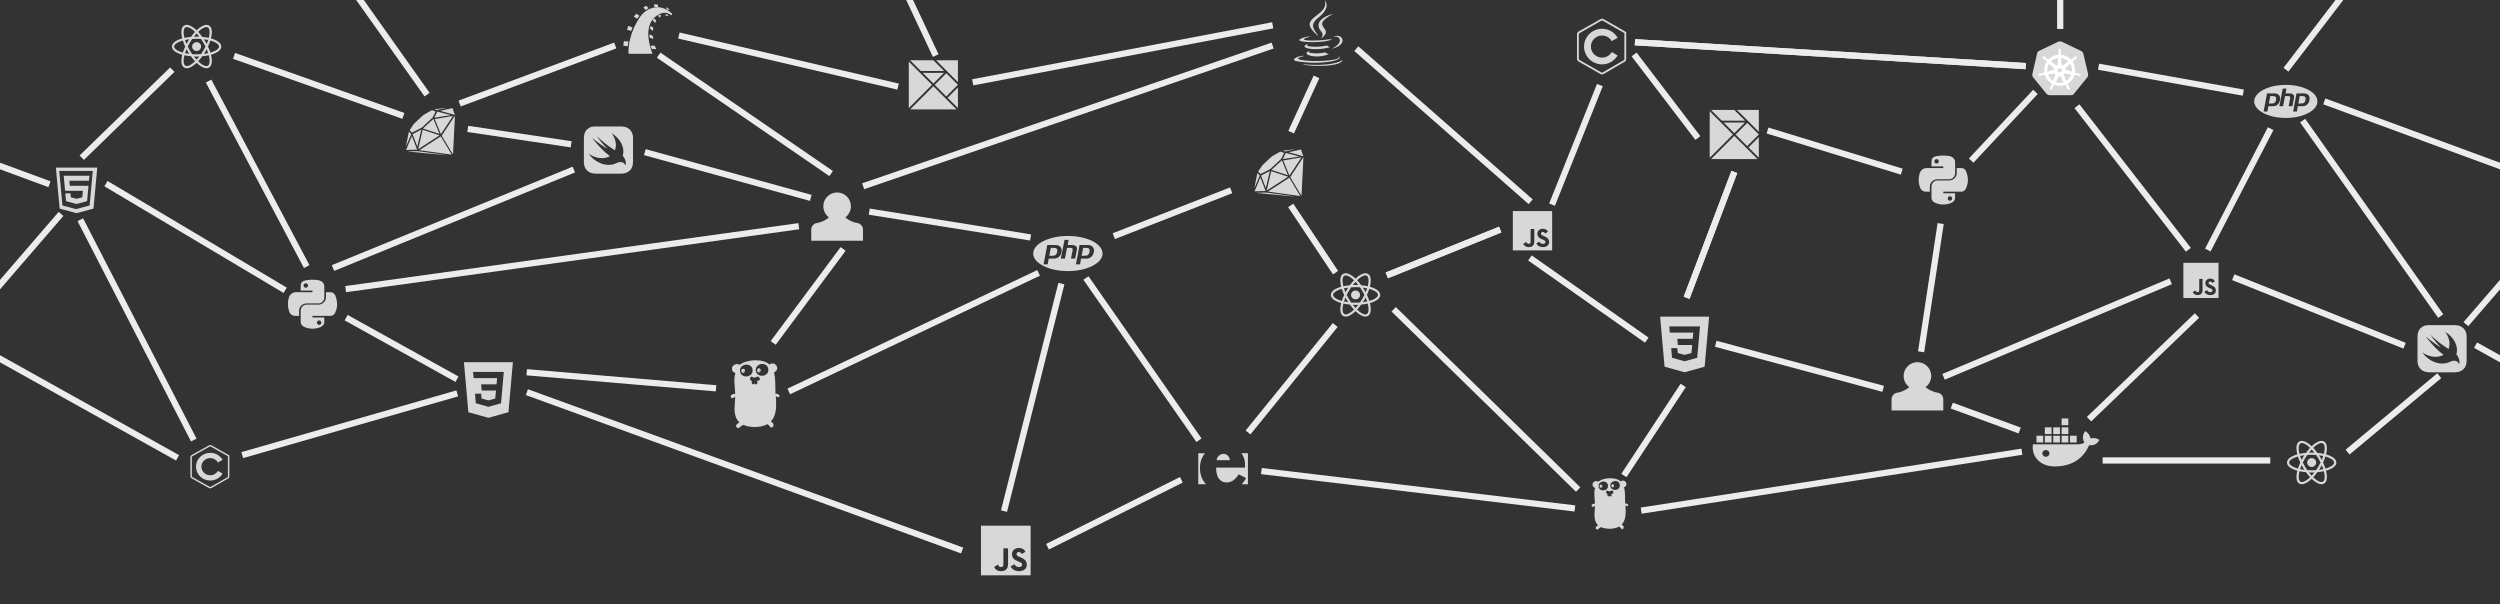 <?xml version="1.0"?>

<svg width="1208" height="292" viewBox="0 0 1208 292" version="1.1" xmlns="http://www.w3.org/2000/svg" xmlns:xlink="http://www.w3.org/1999/xlink"><rect x="0" y="0" width="1208" height="292" fill="#333333" stroke="none"/>  <title>gazr-head</title> <desc>Created with Sketch.</desc> <defs></defs> <g id="Symbols" stroke="none" stroke-width="1" fill="none" fill-rule="evenodd"> <g id="gazr-head"> <g id="Icons" transform="translate(83, 0)" fill="#D8D8D8"> <g id="c" transform="translate(679, 9)" fill-rule="nonzero"> <path d="M23.89,6.815 C23.758,6.576 23.582,6.358 23.383,6.249 L12.793,0.196 C12.617,0.087 12.374,0.044 12.11,0.044 C11.846,0.044 11.604,0.109 11.428,0.196 L0.749,6.249 C0.374,6.467 -7.10542736e-15,7.011 -7.10542736e-15,7.425 L-7.10542736e-15,19.553 C-7.10542736e-15,19.793 0.154,20.054 0.308,20.294 L0.33,20.315 C0.44,20.49 0.617,20.642 0.771,20.729 L11.406,26.804 C11.582,26.913 11.846,26.956 12.11,26.956 C12.374,26.956 12.617,26.891 12.793,26.804 L23.251,20.729 C23.626,20.511 23.78,19.967 23.78,19.553 L23.78,7.425 C23.78,7.251 23.868,7.033 23.78,6.859 L23.89,6.815 Z M22.965,7.273 C22.965,7.338 22.899,7.381 22.899,7.425 L22.899,19.553 C22.899,19.727 22.855,19.923 22.811,19.989 L12.33,26.042 C12.308,26.064 12.22,26.085 12.088,26.085 C11.956,26.085 11.868,26.064 11.846,26.042 L1.233,19.989 C1.233,19.989 1.211,19.967 1.189,19.967 L1.057,19.836 C0.969,19.684 1.101,19.597 0.881,19.575 L0.881,7.447 C1.101,7.338 1.079,7.077 1.189,7.033 L11.824,0.958 C11.846,0.958 11.956,0.915 12.088,0.915 C12.22,0.915 12.308,0.936 12.33,0.958 L22.899,6.99 L22.987,7.185 C23.009,7.207 22.965,7.251 22.965,7.273 Z M12.11,8.165 C14.114,8.165 15.875,9.254 16.8,10.887 L19.662,9.254 C18.165,6.663 15.347,4.899 12.11,4.899 C7.31,4.899 3.413,8.753 3.413,13.5 C3.413,18.247 7.31,22.101 12.11,22.101 C15.325,22.101 18.143,20.359 19.64,17.79 L16.8,16.135 C15.875,17.746 14.114,18.835 12.11,18.835 C9.138,18.835 6.716,16.44 6.716,13.5 C6.716,10.56 9.138,8.165 12.11,8.165 Z"></path> </g> <g id="c" transform="translate(9, 215)" fill-rule="nonzero"> <path d="M18.913,5.301 C18.808,5.115 18.669,4.945 18.512,4.86 L10.128,0.152 C9.988,0.068 9.796,0.034 9.587,0.034 C9.378,0.034 9.186,0.085 9.047,0.152 L0.593,4.86 C0.296,5.03 -7.10542736e-15,5.453 -7.10542736e-15,5.775 L-7.10542736e-15,15.208 C-7.10542736e-15,15.394 0.122,15.598 0.244,15.784 L0.261,15.801 C0.349,15.936 0.488,16.055 0.61,16.123 L9.029,20.848 C9.169,20.932 9.378,20.966 9.587,20.966 C9.796,20.966 9.988,20.915 10.128,20.848 L18.407,16.123 C18.704,15.953 18.826,15.53 18.826,15.208 L18.826,5.775 C18.826,5.64 18.895,5.47 18.826,5.335 L18.913,5.301 Z M18.181,5.656 C18.181,5.707 18.128,5.741 18.128,5.775 L18.128,15.208 C18.128,15.344 18.094,15.496 18.059,15.547 L9.761,20.255 C9.744,20.272 9.674,20.289 9.57,20.289 C9.465,20.289 9.395,20.272 9.378,20.255 L0.976,15.547 C0.976,15.547 0.959,15.53 0.941,15.53 L0.837,15.428 C0.767,15.31 0.872,15.242 0.697,15.225 L0.697,5.792 C0.872,5.707 0.854,5.504 0.941,5.47 L9.361,0.745 C9.378,0.745 9.465,0.711 9.57,0.711 C9.674,0.711 9.744,0.728 9.761,0.745 L18.128,5.436 L18.198,5.589 C18.216,5.606 18.181,5.64 18.181,5.656 Z M9.587,6.351 C11.173,6.351 12.568,7.198 13.3,8.468 L15.566,7.198 C14.381,5.182 12.15,3.81 9.587,3.81 C5.787,3.81 2.702,6.808 2.702,10.5 C2.702,14.192 5.787,17.19 9.587,17.19 C12.132,17.19 14.363,15.835 15.549,13.836 L13.3,12.549 C12.568,13.802 11.173,14.649 9.587,14.649 C7.234,14.649 5.317,12.786 5.317,10.5 C5.317,8.214 7.234,6.351 9.587,6.351 Z"></path> </g> <g id="css" transform="translate(141, 175)" fill-rule="nonzero"> <path d="M0.163,-1.42108547e-14 L2.317,24.189 L11.986,26.885 L21.681,24.179 L23.837,-1.42108547e-14 L0.163,-1.42108547e-14 Z M19.361,5.542 L18.644,13.6 L18.646,13.644 L18.643,13.744 L18.643,13.743 L18.133,19.377 L18.077,19.878 L12,21.559 L12,21.559 L11.995,21.563 L5.929,19.873 L5.518,15.214 L8.493,15.214 L8.704,17.583 L12.001,18.477 L12,18.478 L12,18.478 L15.309,17.572 L15.659,13.714 L8.741,13.714 L8.682,13.062 L8.547,11.535 L8.476,10.714 L15.922,10.714 L16.193,7.714 L4.851,7.714 L4.792,7.063 L4.657,5.535 L4.586,4.714 L19.432,4.714 L19.361,5.542 Z" id="css3"></path> </g> <g id="css" transform="translate(719, 153)" fill-rule="nonzero"> <path d="M0.163,-1.42108547e-14 L2.317,24.189 L11.986,26.885 L21.681,24.179 L23.837,-1.42108547e-14 L0.163,-1.42108547e-14 Z M19.361,5.542 L18.644,13.6 L18.646,13.644 L18.643,13.744 L18.643,13.743 L18.133,19.377 L18.077,19.878 L12,21.559 L12,21.559 L11.995,21.563 L5.929,19.873 L5.518,15.214 L8.493,15.214 L8.704,17.583 L12.001,18.477 L12,18.478 L12,18.478 L15.309,17.572 L15.659,13.714 L8.741,13.714 L8.682,13.062 L8.547,11.535 L8.476,10.714 L15.922,10.714 L16.193,7.714 L4.851,7.714 L4.792,7.063 L4.657,5.535 L4.586,4.714 L19.432,4.714 L19.361,5.542 Z" id="css3"></path> </g> <g id="elm" transform="translate(356, 29)" fill-rule="nonzero"> <path d="M0.782,0.13 L12.014,0.13 L17.182,5.298 L5.948,5.298 L0.782,0.13 Z M12,11.348 L6.87,6.218 L17.13,6.218 L12,11.348 Z M12,12.652 L23.218,23.87 L0.782,23.87 L12,12.652 Z M18.894,18.242 L23.87,13.266 L23.87,23.22 L18.894,18.242 Z M11.348,12 L0.13,23.22 L0.13,0.782 L11.348,12 Z M23.87,10.684 L13.316,0.13 L23.87,0.13 L23.87,10.684 Z M12.652,11.998 L18.268,6.382 L23.858,11.972 L18.242,17.588 L12.652,11.998 Z"></path> </g> <g id="elm" transform="translate(743, 53)" fill-rule="nonzero"> <path d="M0.782,0.13 L12.014,0.13 L17.182,5.298 L5.948,5.298 L0.782,0.13 Z M12,11.348 L6.87,6.218 L17.13,6.218 L12,11.348 Z M12,12.652 L23.218,23.87 L0.782,23.87 L12,12.652 Z M18.894,18.242 L23.87,13.266 L23.87,23.22 L18.894,18.242 Z M11.348,12 L0.13,23.22 L0.13,0.782 L11.348,12 Z M23.87,10.684 L13.316,0.13 L23.87,0.13 L23.87,10.684 Z M12.652,11.998 L18.268,6.382 L23.858,11.972 L18.242,17.588 L12.652,11.998 Z"></path> </g> <g id="erlang" transform="translate(496, 219)" fill-rule="nonzero"> <path d="M3.276,0.019 L0,0 L0,15 L3.752,15 L3.752,14.981 C1.905,13.05 0.8,10.35 0.819,7.144 C0.8,4.312 1.714,1.856 3.276,0.019 Z M24,0 L20.876,0 C22.057,1.688 22.705,3.619 22.61,6.019 C22.629,6.244 22.629,6.375 22.61,6.938 L8.629,6.938 C8.629,11.062 10.095,14.119 13.829,14.137 C16.4,14.119 18.248,12.244 19.524,10.219 L23.143,12 C22.495,13.144 21.771,14.062 20.971,15 L24,15 L24,0 Z M12.21,0.3 C10.495,0.3 9.01,1.688 8.857,3.375 L15.238,3.375 C15.181,1.688 13.943,0.3 12.21,0.3 Z"></path> </g> <g id="golang" transform="translate(270, 174)" fill-rule="nonzero"> <path d="M23.277,16.71 C23.252,16.683 23.226,16.657 23.174,16.657 L23.148,16.631 C23.123,16.605 23.097,16.605 23.097,16.579 L23.071,16.552 C23.045,16.552 23.019,16.526 23.019,16.526 L22.968,16.5 C22.942,16.5 22.916,16.474 22.916,16.474 L22.865,16.448 C22.839,16.448 22.813,16.421 22.813,16.421 C22.787,16.421 22.787,16.421 22.761,16.395 L22.684,16.369 C22.658,16.369 22.658,16.369 22.632,16.343 L22.555,16.317 L22.529,16.317 L22.426,16.29 L22.374,16.29 C22.348,16.29 22.323,16.29 22.297,16.264 L21.703,16.264 C21.548,12.781 21.858,9.245 20.981,5.893 C24.31,4.688 21.703,0.052 18.813,2.121 C16.903,0.445 14.271,0.079 11.51,0.079 C8.8,0.262 6.245,0.838 4.439,2.279 C3.716,1.912 3.019,1.807 2.4,1.99 L2.4,2.017 C2.374,2.017 2.323,2.043 2.297,2.069 C2.271,2.069 2.219,2.095 2.194,2.121 L2.168,2.121 C2.142,2.121 2.116,2.148 2.065,2.174 L2.039,2.174 L1.961,2.226 L1.935,2.226 L1.858,2.279 L1.832,2.279 L1.755,2.331 C1.755,2.331 1.729,2.331 1.729,2.357 L1.652,2.41 C1.652,2.41 1.626,2.41 1.626,2.436 L1.548,2.488 C1.548,2.488 1.523,2.488 1.523,2.514 L1.445,2.567 L1.419,2.593 C1.394,2.619 1.368,2.619 1.368,2.645 L1.342,2.671 L1.29,2.724 L1.265,2.75 C1.239,2.776 1.239,2.802 1.213,2.802 L1.187,2.829 C1.161,2.855 1.161,2.881 1.135,2.881 L1.11,2.907 C1.084,2.933 1.084,2.96 1.058,2.96 L1.032,2.986 C1.006,3.012 1.006,3.038 0.981,3.038 L0.955,3.064 C0.929,3.09 0.929,3.117 0.903,3.117 L0.877,3.143 L0.852,3.221 C0.852,3.221 0.852,3.248 0.826,3.248 L0.8,3.326 C0.8,3.326 0.8,3.352 0.774,3.352 L0.748,3.431 C0.748,3.431 0.748,3.457 0.723,3.457 L0.697,3.536 C0.697,3.536 0.697,3.562 0.671,3.562 C0.774,3.64 0.774,3.667 0.774,3.667 L0.774,3.693 L0.748,3.771 L0.748,3.798 C0.748,3.824 0.748,3.85 0.723,3.876 L0.723,4.688 C0.723,4.714 0.723,4.74 0.748,4.767 L0.748,4.793 L0.774,4.871 L0.774,4.898 L0.8,4.976 C0.8,4.976 0.8,5.002 0.826,5.002 L0.852,5.081 C0.852,5.081 0.852,5.107 0.877,5.107 L0.903,5.186 C0.903,5.186 0.903,5.212 0.929,5.212 L0.981,5.29 C0.981,5.29 0.981,5.317 1.006,5.317 L1.058,5.395 C1.058,5.395 1.058,5.421 1.084,5.421 L1.135,5.5 L1.161,5.526 L1.239,5.605 L1.316,5.683 L1.342,5.683 C1.6,5.919 1.858,6.102 2.374,6.26 L2.374,6.207 C1.29,9.507 2.194,12.833 2.245,16.238 C2.09,16.238 2.065,16.343 1.806,16.369 L1.677,16.369 C1.652,16.369 1.6,16.369 1.548,16.395 C1.523,16.395 1.471,16.395 1.445,16.421 L1.342,16.448 L1.316,16.448 L1.213,16.474 L1.187,16.474 L1.11,16.5 L1.084,16.5 L1.006,16.526 C1.006,16.526 0.981,16.526 0.981,16.552 L0.903,16.579 L0.852,16.605 C0.826,16.605 0.8,16.631 0.8,16.631 L0.748,16.657 L0.697,16.683 C0.671,16.683 0.645,16.71 0.645,16.71 L0.594,16.736 L0.49,16.814 C0.465,16.84 0.439,16.867 0.413,16.867 L0.31,16.971 L0.284,16.998 C0.258,17.05 0.206,17.102 0.181,17.129 L0.129,17.207 L0.052,17.364 L0.026,17.443 L0.026,17.521 C0.026,17.652 0.077,17.757 0.258,17.836 C0.31,18.805 1.265,18.36 1.703,18.045 L1.729,18.019 C1.781,17.967 1.858,17.94 1.884,17.94 L1.91,17.94 L1.961,17.914 C1.987,17.914 1.987,17.914 2.013,17.888 C2.065,17.862 2.116,17.862 2.142,17.836 C2.168,17.836 2.168,17.81 2.168,17.783 L2.194,17.757 C2.219,17.705 2.245,17.6 2.245,17.443 L2.271,17.102 L2.271,17.574 C2.142,21.005 1.239,25.614 3.123,28.705 C3.458,29.255 3.871,29.726 4.335,30.119 L4.206,30.119 C4.155,30.171 4.077,30.224 4,30.276 L3.768,30.433 L3.69,30.486 L3.535,30.59 L3.303,30.774 L3.019,31.036 C2.968,31.088 2.942,31.14 2.916,31.167 L2.813,31.324 L2.761,31.402 C2.735,31.455 2.71,31.507 2.71,31.56 L2.684,31.638 C2.632,31.848 2.684,32.083 2.839,32.345 L2.942,32.45 L2.994,32.45 C3.019,32.45 3.045,32.45 3.097,32.476 C3.148,32.581 3.406,33.131 4.103,32.712 C4.826,32.319 5.316,31.507 6.194,31.376 L6.065,31.219 C7.587,31.952 9.368,32.267 10.968,32.319 C13.213,32.398 15.768,32.083 17.806,30.957 C18.374,31.14 18.813,31.979 19.303,32.371 L19.329,32.398 L19.355,32.424 L19.381,32.45 L19.406,32.476 C19.406,32.476 19.432,32.476 19.432,32.502 C19.432,32.502 19.458,32.502 19.458,32.529 C19.458,32.529 19.484,32.529 19.484,32.555 L20.026,32.555 C20.026,32.555 20.052,32.555 20.052,32.529 L20.077,32.529 C20.077,32.529 20.103,32.529 20.103,32.502 L20.129,32.502 C20.129,32.502 20.155,32.502 20.155,32.476 C20.155,32.476 20.181,32.476 20.181,32.45 L20.206,32.424 C20.206,32.424 20.232,32.424 20.232,32.398 L20.258,32.371 L20.284,32.371 L20.335,32.319 L20.387,32.293 L20.413,32.293 L20.439,32.267 L20.465,32.267 L20.49,32.24 L20.516,32.214 L20.542,32.188 L20.568,32.162 L20.594,32.136 L20.619,32.11 L20.645,32.083 L20.645,32.057 C20.645,32.057 20.645,32.031 20.671,32.031 L20.671,32.005 C20.671,32.005 20.671,31.979 20.697,31.979 L20.697,31.952 C20.697,31.952 20.697,31.926 20.723,31.926 L20.723,31.56 C20.723,31.56 20.645,31.56 20.645,31.533 L20.568,31.507 L20.568,31.481 L20.645,31.455 C20.645,31.455 20.697,31.455 20.697,31.429 L20.723,31.402 L20.723,30.852 C20.723,30.852 20.723,30.826 20.697,30.826 L20.697,30.8 C20.697,30.8 20.697,30.774 20.671,30.774 L20.671,30.748 C20.671,30.748 20.671,30.721 20.645,30.721 C20.645,30.721 20.645,30.695 20.619,30.695 C20.619,30.695 20.619,30.669 20.594,30.669 C20.594,30.669 20.594,30.643 20.568,30.643 C20.568,30.643 20.568,30.617 20.542,30.617 C20.542,30.617 20.542,30.59 20.516,30.59 C20.516,30.59 20.516,30.564 20.49,30.564 C20.49,30.564 20.49,30.538 20.465,30.538 C20.465,30.538 20.465,30.512 20.439,30.512 C20.439,30.512 20.439,30.486 20.413,30.486 C20.413,30.486 20.413,30.46 20.387,30.46 C20.387,30.46 20.387,30.433 20.361,30.433 C20.361,30.433 20.361,30.407 20.335,30.407 C20.335,30.407 20.335,30.381 20.31,30.381 L20.284,30.355 L20.258,30.329 L20.232,30.302 L20.206,30.276 L20.181,30.25 L20.155,30.224 L20.129,30.198 L20.103,30.171 L20.077,30.145 L20.052,30.119 L20.026,30.093 L20,30.067 L20,30.04 L19.974,30.014 L19.948,29.988 L19.923,29.962 L19.897,29.936 L19.871,29.91 L19.845,29.883 L19.819,29.857 L19.794,29.831 L19.768,29.805 L19.742,29.779 L19.716,29.752 L19.69,29.726 L19.665,29.7 L19.639,29.674 L19.613,29.648 L19.587,29.621 L19.561,29.595 L19.535,29.569 L19.51,29.543 C20.026,29.045 20.49,28.443 20.826,27.736 C22.348,24.645 22.09,20.874 21.884,17.469 L21.91,17.469 C21.935,17.469 21.961,17.495 21.961,17.495 L22.039,17.495 C22.039,17.495 22.065,17.495 22.065,17.521 L22.09,17.521 C22.09,17.521 22.116,17.521 22.116,17.548 L22.168,17.574 C22.606,17.888 23.561,18.333 23.613,17.364 C24.026,17.521 23.535,16.893 23.277,16.71 Z M4.645,5.762 C3.819,1.571 10.426,0.786 10.658,4.871 C10.865,8.276 5.497,9.14 4.645,5.762 Z M13.961,9.69 C13.626,10.057 13.265,10.005 12.903,9.874 C12.903,10.371 13.006,10.895 12.929,11.419 C12.8,11.655 12.542,11.681 12.335,11.786 C12.026,11.733 11.794,11.55 11.665,11.262 L11.613,11.236 C10.606,12.598 9.987,10.948 10.271,9.926 C9.961,9.952 9.703,9.874 9.497,9.533 C9.135,8.852 9.677,8.014 10.374,7.883 C10.555,8.669 12.619,8.564 12.981,7.831 C13.781,8.224 14.658,8.957 13.961,9.69 Z M12.155,5.107 C11.923,1.493 17.394,0.524 18.194,4.06 C19.097,7.988 12.826,9.01 12.155,5.107 Z M6.116,4.19 C5.626,4.19 5.213,4.636 5.213,5.186 C5.213,5.736 5.626,6.181 6.116,6.181 C6.606,6.181 7.019,5.736 7.019,5.186 C7.019,4.636 6.632,4.19 6.116,4.19 Z M6.529,5.683 C6.4,5.683 6.323,5.579 6.323,5.421 C6.323,5.29 6.426,5.16 6.529,5.16 C6.658,5.16 6.735,5.264 6.735,5.421 C6.735,5.552 6.658,5.683 6.529,5.683 Z M13.703,3.955 C13.213,3.955 12.826,4.4 12.826,4.95 C12.826,5.5 13.213,5.945 13.703,5.945 C14.194,5.945 14.581,5.5 14.581,4.95 C14.581,4.4 14.194,3.955 13.703,3.955 Z M14.116,5.421 C14.013,5.421 13.91,5.317 13.91,5.16 C13.91,5.029 14.013,4.898 14.116,4.898 C14.219,4.898 14.323,5.002 14.323,5.16 C14.323,5.317 14.219,5.421 14.116,5.421 Z"></path> </g> <g id="golang" transform="translate(686, 231)" fill-rule="nonzero"> <path d="M17.458,12.659 C17.439,12.639 17.419,12.619 17.381,12.619 L17.361,12.599 C17.342,12.579 17.323,12.579 17.323,12.56 L17.303,12.54 C17.284,12.54 17.265,12.52 17.265,12.52 L17.226,12.5 C17.206,12.5 17.187,12.48 17.187,12.48 L17.148,12.46 C17.129,12.46 17.11,12.44 17.11,12.44 C17.09,12.44 17.09,12.44 17.071,12.421 L17.013,12.401 C16.994,12.401 16.994,12.401 16.974,12.381 L16.916,12.361 L16.897,12.361 L16.819,12.341 L16.781,12.341 C16.761,12.341 16.742,12.341 16.723,12.321 L16.277,12.321 C16.161,9.683 16.394,7.004 15.735,4.464 C18.232,3.552 16.277,0.04 14.11,1.607 C12.677,0.337 10.703,0.06 8.632,0.06 C6.6,0.198 4.684,0.635 3.329,1.726 C2.787,1.448 2.265,1.369 1.8,1.508 L1.8,1.528 C1.781,1.528 1.742,1.548 1.723,1.567 C1.703,1.567 1.665,1.587 1.645,1.607 L1.626,1.607 C1.606,1.607 1.587,1.627 1.548,1.647 L1.529,1.647 L1.471,1.687 L1.452,1.687 L1.394,1.726 L1.374,1.726 L1.316,1.766 C1.316,1.766 1.297,1.766 1.297,1.786 L1.239,1.825 C1.239,1.825 1.219,1.825 1.219,1.845 L1.161,1.885 C1.161,1.885 1.142,1.885 1.142,1.905 L1.084,1.944 L1.065,1.964 C1.045,1.984 1.026,1.984 1.026,2.004 L1.006,2.024 L0.968,2.063 L0.948,2.083 C0.929,2.103 0.929,2.123 0.91,2.123 L0.89,2.143 C0.871,2.163 0.871,2.183 0.852,2.183 L0.832,2.202 C0.813,2.222 0.813,2.242 0.794,2.242 L0.774,2.262 C0.755,2.282 0.755,2.302 0.735,2.302 L0.716,2.321 C0.697,2.341 0.697,2.361 0.677,2.361 L0.658,2.381 L0.639,2.44 C0.639,2.44 0.639,2.46 0.619,2.46 L0.6,2.52 C0.6,2.52 0.6,2.54 0.581,2.54 L0.561,2.599 C0.561,2.599 0.561,2.619 0.542,2.619 L0.523,2.679 C0.523,2.679 0.523,2.698 0.503,2.698 C0.581,2.758 0.581,2.778 0.581,2.778 L0.581,2.798 L0.561,2.857 L0.561,2.877 C0.561,2.897 0.561,2.917 0.542,2.937 L0.542,3.552 C0.542,3.571 0.542,3.591 0.561,3.611 L0.561,3.631 L0.581,3.69 L0.581,3.71 L0.6,3.77 C0.6,3.77 0.6,3.79 0.619,3.79 L0.639,3.849 C0.639,3.849 0.639,3.869 0.658,3.869 L0.677,3.929 C0.677,3.929 0.677,3.948 0.697,3.948 L0.735,4.008 C0.735,4.008 0.735,4.028 0.755,4.028 L0.794,4.087 C0.794,4.087 0.794,4.107 0.813,4.107 L0.852,4.167 L0.871,4.187 L0.929,4.246 L0.987,4.306 L1.006,4.306 C1.2,4.484 1.394,4.623 1.781,4.742 L1.781,4.702 C0.968,7.202 1.645,9.722 1.684,12.302 C1.568,12.302 1.548,12.381 1.355,12.401 L1.258,12.401 C1.239,12.401 1.2,12.401 1.161,12.421 C1.142,12.421 1.103,12.421 1.084,12.44 L1.006,12.46 L0.987,12.46 L0.91,12.48 L0.89,12.48 L0.832,12.5 L0.813,12.5 L0.755,12.52 C0.755,12.52 0.735,12.52 0.735,12.54 L0.677,12.56 L0.639,12.579 C0.619,12.579 0.6,12.599 0.6,12.599 L0.561,12.619 L0.523,12.639 C0.503,12.639 0.484,12.659 0.484,12.659 L0.445,12.679 L0.368,12.738 C0.348,12.758 0.329,12.778 0.31,12.778 L0.232,12.857 L0.213,12.877 C0.194,12.917 0.155,12.956 0.135,12.976 L0.097,13.036 L0.039,13.155 L0.019,13.214 L0.019,13.274 C0.019,13.373 0.058,13.452 0.194,13.512 C0.232,14.246 0.948,13.909 1.277,13.671 L1.297,13.651 C1.335,13.611 1.394,13.591 1.413,13.591 L1.432,13.591 L1.471,13.571 C1.49,13.571 1.49,13.571 1.51,13.552 C1.548,13.532 1.587,13.532 1.606,13.512 C1.626,13.512 1.626,13.492 1.626,13.472 L1.645,13.452 C1.665,13.413 1.684,13.333 1.684,13.214 L1.703,12.956 L1.703,13.313 C1.606,15.913 0.929,19.405 2.342,21.746 C2.594,22.163 2.903,22.52 3.252,22.817 L3.155,22.817 C3.116,22.857 3.058,22.897 3,22.937 L2.826,23.056 L2.768,23.095 L2.652,23.175 L2.477,23.313 L2.265,23.512 C2.226,23.552 2.206,23.591 2.187,23.611 L2.11,23.73 L2.071,23.79 C2.052,23.829 2.032,23.869 2.032,23.909 L2.013,23.968 C1.974,24.127 2.013,24.306 2.129,24.504 L2.206,24.583 L2.245,24.583 C2.265,24.583 2.284,24.583 2.323,24.603 C2.361,24.683 2.555,25.099 3.077,24.782 C3.619,24.484 3.987,23.869 4.645,23.77 L4.548,23.651 C5.69,24.206 7.026,24.444 8.226,24.484 C9.91,24.544 11.826,24.306 13.355,23.452 C13.781,23.591 14.11,24.226 14.477,24.524 L14.497,24.544 L14.516,24.563 L14.535,24.583 L14.555,24.603 C14.555,24.603 14.574,24.603 14.574,24.623 C14.574,24.623 14.594,24.623 14.594,24.643 C14.594,24.643 14.613,24.643 14.613,24.663 L15.019,24.663 C15.019,24.663 15.039,24.663 15.039,24.643 L15.058,24.643 C15.058,24.643 15.077,24.643 15.077,24.623 L15.097,24.623 C15.097,24.623 15.116,24.623 15.116,24.603 C15.116,24.603 15.135,24.603 15.135,24.583 L15.155,24.563 C15.155,24.563 15.174,24.563 15.174,24.544 L15.194,24.524 L15.213,24.524 L15.252,24.484 L15.29,24.464 L15.31,24.464 L15.329,24.444 L15.348,24.444 L15.368,24.425 L15.387,24.405 L15.406,24.385 L15.426,24.365 L15.445,24.345 L15.465,24.325 L15.484,24.306 L15.484,24.286 C15.484,24.286 15.484,24.266 15.503,24.266 L15.503,24.246 C15.503,24.246 15.503,24.226 15.523,24.226 L15.523,24.206 C15.523,24.206 15.523,24.187 15.542,24.187 L15.542,23.909 C15.542,23.909 15.484,23.909 15.484,23.889 L15.426,23.869 L15.426,23.849 L15.484,23.829 C15.484,23.829 15.523,23.829 15.523,23.81 L15.542,23.79 L15.542,23.373 C15.542,23.373 15.542,23.353 15.523,23.353 L15.523,23.333 C15.523,23.333 15.523,23.313 15.503,23.313 L15.503,23.294 C15.503,23.294 15.503,23.274 15.484,23.274 C15.484,23.274 15.484,23.254 15.465,23.254 C15.465,23.254 15.465,23.234 15.445,23.234 C15.445,23.234 15.445,23.214 15.426,23.214 C15.426,23.214 15.426,23.194 15.406,23.194 C15.406,23.194 15.406,23.175 15.387,23.175 C15.387,23.175 15.387,23.155 15.368,23.155 C15.368,23.155 15.368,23.135 15.348,23.135 C15.348,23.135 15.348,23.115 15.329,23.115 C15.329,23.115 15.329,23.095 15.31,23.095 C15.31,23.095 15.31,23.075 15.29,23.075 C15.29,23.075 15.29,23.056 15.271,23.056 C15.271,23.056 15.271,23.036 15.252,23.036 C15.252,23.036 15.252,23.016 15.232,23.016 L15.213,22.996 L15.194,22.976 L15.174,22.956 L15.155,22.937 L15.135,22.917 L15.116,22.897 L15.097,22.877 L15.077,22.857 L15.058,22.837 L15.039,22.817 L15.019,22.798 L15,22.778 L15,22.758 L14.981,22.738 L14.961,22.718 L14.942,22.698 L14.923,22.679 L14.903,22.659 L14.884,22.639 L14.865,22.619 L14.845,22.599 L14.826,22.579 L14.806,22.56 L14.787,22.54 L14.768,22.52 L14.748,22.5 L14.729,22.48 L14.71,22.46 L14.69,22.44 L14.671,22.421 L14.652,22.401 L14.632,22.381 C15.019,22.004 15.368,21.548 15.619,21.012 C16.761,18.671 16.568,15.813 16.413,13.234 L16.432,13.234 C16.452,13.234 16.471,13.254 16.471,13.254 L16.529,13.254 C16.529,13.254 16.548,13.254 16.548,13.274 L16.568,13.274 C16.568,13.274 16.587,13.274 16.587,13.294 L16.626,13.313 C16.955,13.552 17.671,13.889 17.71,13.155 C18.019,13.274 17.652,12.798 17.458,12.659 Z M3.484,4.365 C2.865,1.19 7.819,0.595 7.994,3.69 C8.148,6.27 4.123,6.925 3.484,4.365 Z M10.471,7.341 C10.219,7.619 9.948,7.579 9.677,7.48 C9.677,7.857 9.755,8.254 9.697,8.651 C9.6,8.829 9.406,8.849 9.252,8.929 C9.019,8.889 8.845,8.75 8.748,8.532 L8.71,8.512 C7.955,9.544 7.49,8.294 7.703,7.52 C7.471,7.54 7.277,7.48 7.123,7.222 C6.852,6.706 7.258,6.071 7.781,5.972 C7.916,6.567 9.465,6.488 9.735,5.933 C10.335,6.23 10.994,6.786 10.471,7.341 Z M9.116,3.869 C8.942,1.131 13.045,0.397 13.645,3.075 C14.323,6.052 9.619,6.825 9.116,3.869 Z M4.587,3.175 C4.219,3.175 3.91,3.512 3.91,3.929 C3.91,4.345 4.219,4.683 4.587,4.683 C4.955,4.683 5.265,4.345 5.265,3.929 C5.265,3.512 4.974,3.175 4.587,3.175 Z M4.897,4.306 C4.8,4.306 4.742,4.226 4.742,4.107 C4.742,4.008 4.819,3.909 4.897,3.909 C4.994,3.909 5.052,3.988 5.052,4.107 C5.052,4.206 4.994,4.306 4.897,4.306 Z M10.277,2.996 C9.91,2.996 9.619,3.333 9.619,3.75 C9.619,4.167 9.91,4.504 10.277,4.504 C10.645,4.504 10.935,4.167 10.935,3.75 C10.935,3.333 10.645,2.996 10.277,2.996 Z M10.587,4.107 C10.51,4.107 10.432,4.028 10.432,3.909 C10.432,3.81 10.51,3.71 10.587,3.71 C10.665,3.71 10.742,3.79 10.742,3.909 C10.742,4.028 10.665,4.107 10.587,4.107 Z"></path> </g> <g id="java" transform="translate(542, 0)" fill-rule="nonzero"> <path d="M7.817,24.665 C2.917,26.027 10.798,28.84 17.038,26.181 C16.016,25.786 15.283,25.33 15.283,25.33 C12.501,25.853 11.21,25.895 8.684,25.608 C6.6,25.37 7.817,24.665 7.817,24.665 Z M16.291,22.009 C12.603,22.715 10.473,22.692 7.775,22.415 C5.689,22.201 7.054,21.195 7.054,21.195 C1.658,22.977 10.059,24.999 17.601,22.804 C16.8,22.523 16.291,22.009 16.291,22.009 Z M19.181,6.625 C19.181,6.625 8.271,9.334 13.481,15.307 C15.019,17.068 13.078,18.652 13.078,18.652 C13.078,18.652 16.982,16.648 15.189,14.137 C13.515,11.797 12.231,10.634 19.181,6.625 Z M21.734,27.233 C21.734,27.233 22.635,27.972 20.741,28.543 C17.14,29.628 5.752,29.955 2.589,28.586 C1.453,28.094 3.584,27.412 4.255,27.268 C4.954,27.117 5.354,27.145 5.354,27.145 C4.089,26.259 -2.82,28.884 1.845,29.637 C14.565,31.688 25.033,28.714 21.734,27.233 Z M17.362,19.529 C17.973,19.114 18.818,18.754 18.818,18.754 C18.818,18.754 16.412,19.182 14.014,19.382 C11.08,19.627 7.932,19.675 6.352,19.465 C2.611,18.967 8.403,17.599 8.403,17.599 C8.403,17.599 6.153,17.447 3.387,18.778 C0.116,20.351 11.479,21.069 17.362,19.529 Z M18.794,23.375 C18.766,23.449 18.674,23.532 18.674,23.532 C26.659,21.444 23.723,16.172 19.905,17.507 C19.57,17.624 19.395,17.898 19.395,17.898 C19.395,17.898 19.606,17.814 20.079,17.716 C22.009,17.316 24.774,20.285 18.794,23.375 Z M12.046,17.541 C10.868,14.893 6.873,12.575 12.048,8.51 C18.5,3.445 15.189,0.149 15.189,0.149 C16.525,5.383 10.479,6.964 8.296,10.223 C6.81,12.444 9.026,14.831 12.046,17.541 Z M19.01,30.684 C14.111,31.601 8.068,31.494 4.485,30.906 C4.485,30.906 5.219,31.51 8.991,31.752 C14.729,32.117 23.544,31.548 23.752,28.847 C23.753,28.847 23.351,29.871 19.01,30.684 Z"></path> </g> <g id="js" transform="translate(391, 254)" fill-rule="nonzero"> <path d="M0,0 L0,24 L24,24 L24,0 L0,0 Z M12.695,20.45 C12.341,21.17 11.664,21.643 10.881,21.871 C9.677,22.148 8.525,21.99 7.668,21.476 C7.095,21.124 6.647,20.583 6.343,19.959 L8.171,18.84 C8.187,18.847 8.235,18.933 8.299,19.045 C8.532,19.436 8.734,19.712 9.129,19.907 C9.517,20.039 10.369,20.124 10.698,19.441 C10.899,19.093 10.835,17.976 10.835,16.74 C10.835,14.798 10.844,12.864 10.844,10.944 L13.092,10.944 C13.092,13.056 13.104,15.056 13.092,17.117 C13.097,18.381 13.207,19.507 12.695,20.45 Z M22.021,19.815 C21.24,22.488 16.883,22.575 15.142,20.809 C14.774,20.393 14.543,20.176 14.324,19.697 C15.249,19.164 15.249,19.164 16.149,18.643 C16.638,19.395 17.09,19.808 17.904,19.978 C19.008,20.112 20.118,19.733 19.869,18.561 C19.613,17.604 17.609,17.371 16.245,16.347 C14.861,15.417 14.536,13.158 15.674,11.867 C16.053,11.389 16.7,11.033 17.378,10.862 L18.087,10.77 C19.446,10.743 20.296,11.102 20.92,11.798 C21.093,11.974 21.235,12.164 21.5,12.575 C20.776,13.036 20.778,13.032 19.741,13.704 C19.519,13.226 19.151,12.927 18.763,12.797 C18.16,12.614 17.399,12.813 17.241,13.45 C17.186,13.646 17.198,13.829 17.285,14.154 C17.529,14.711 18.349,14.953 19.085,15.291 C21.203,16.15 21.918,17.071 22.094,18.168 C22.263,19.112 22.053,19.724 22.021,19.815 Z"></path> </g> <g id="js" transform="translate(972, 127)" fill-rule="nonzero"> <path d="M0,0 L0,17 L17,17 L17,0 L0,0 Z M8.992,14.486 C8.741,14.996 8.262,15.331 7.707,15.492 C6.854,15.688 6.039,15.576 5.432,15.212 C5.026,14.963 4.709,14.58 4.493,14.138 L5.788,13.345 C5.799,13.35 5.833,13.411 5.879,13.491 C6.044,13.767 6.186,13.963 6.466,14.1 C6.741,14.194 7.345,14.254 7.578,13.77 C7.72,13.524 7.675,12.733 7.675,11.858 C7.675,10.482 7.681,9.112 7.681,7.752 L9.274,7.752 C9.274,9.248 9.282,10.665 9.274,12.125 C9.277,13.02 9.355,13.817 8.992,14.486 Z M15.598,14.036 C15.045,15.929 11.959,15.991 10.725,14.74 C10.465,14.445 10.301,14.292 10.146,13.952 C10.801,13.575 10.801,13.575 11.439,13.206 C11.785,13.738 12.106,14.031 12.682,14.151 C13.464,14.246 14.25,13.978 14.074,13.147 C13.893,12.469 12.473,12.304 11.507,11.579 C10.526,10.921 10.297,9.32 11.102,8.406 C11.371,8.067 11.829,7.815 12.31,7.694 L12.811,7.629 C13.774,7.609 14.376,7.864 14.818,8.357 C14.941,8.482 15.041,8.616 15.229,8.907 C14.716,9.234 14.718,9.231 13.983,9.707 C13.826,9.369 13.566,9.156 13.29,9.064 C12.863,8.935 12.324,9.076 12.212,9.527 C12.174,9.666 12.182,9.796 12.243,10.026 C12.416,10.42 12.997,10.592 13.519,10.831 C15.019,11.44 15.525,12.092 15.65,12.869 C15.77,13.537 15.621,13.971 15.598,14.036 Z"></path> </g> <g id="js" transform="translate(648, 102)" fill-rule="nonzero"> <path d="M0,0 L0,19 L19,19 L19,0 L0,0 Z M10.05,16.19 C9.77,16.76 9.234,17.134 8.614,17.315 C7.661,17.534 6.749,17.409 6.071,17.002 C5.617,16.723 5.263,16.295 5.022,15.801 L6.469,14.915 C6.482,14.92 6.52,14.989 6.57,15.078 C6.755,15.387 6.914,15.606 7.227,15.759 C7.534,15.864 8.209,15.931 8.469,15.39 C8.629,15.115 8.578,14.231 8.578,13.253 C8.578,11.715 8.585,10.184 8.585,8.664 L10.365,8.664 C10.365,10.336 10.374,11.92 10.365,13.551 C10.369,14.551 10.455,15.443 10.05,16.19 Z M17.433,15.687 C16.815,17.803 13.366,17.872 11.987,16.474 C11.696,16.145 11.513,15.973 11.34,15.593 C12.072,15.172 12.072,15.172 12.785,14.759 C13.172,15.354 13.53,15.682 14.174,15.816 C15.048,15.922 15.927,15.622 15.73,14.694 C15.527,13.936 13.941,13.752 12.861,12.941 C11.765,12.205 11.508,10.417 12.409,9.395 C12.709,9.016 13.221,8.734 13.758,8.599 L14.319,8.526 C15.395,8.505 16.068,8.789 16.561,9.34 C16.699,9.479 16.811,9.63 17.021,9.955 C16.447,10.32 16.449,10.317 15.628,10.849 C15.453,10.471 15.162,10.234 14.854,10.131 C14.376,9.986 13.774,10.143 13.649,10.648 C13.606,10.803 13.615,10.948 13.684,11.205 C13.877,11.646 14.526,11.838 15.109,12.106 C16.786,12.786 17.352,13.515 17.491,14.383 C17.625,15.13 17.459,15.615 17.433,15.687 Z"></path> </g> <g id="php" transform="translate(416, 114)" fill-rule="nonzero"> <path d="M17,0.011 C7.749,0.011 0.248,3.812 0.248,8.5 C0.248,13.188 7.749,16.989 17,16.989 C26.251,16.989 33.752,13.188 33.752,8.5 C33.752,3.812 26.251,0.011 17,0.011 Z M12.641,10.154 C12.241,10.528 11.797,10.682 11.309,10.841 C10.82,11.001 10.198,10.968 9.441,10.968 L7.726,10.968 L7.251,13.71 L5.249,13.71 L7.036,4.387 L10.885,4.387 C12.044,4.387 12.888,4.72 13.42,5.328 C13.951,5.936 14.11,6.799 13.899,7.888 C13.811,8.337 13.664,8.754 13.456,9.126 C13.248,9.498 12.976,9.846 12.641,10.154 Z M18.484,10.968 L19.274,7.014 C19.364,6.551 19.331,6.207 19.175,6.039 C19.019,5.871 18.687,5.758 18.179,5.758 L16.591,5.758 L15.568,10.968 L13.582,10.968 L15.368,1.919 L17.355,1.919 L16.88,4.387 L18.649,4.387 C19.762,4.387 20.53,4.611 20.953,4.999 C21.375,5.387 21.502,5.919 21.333,6.789 L20.502,10.968 L18.484,10.968 Z M29.523,7.903 C29.436,8.352 29.289,8.762 29.081,9.133 C28.873,9.505 28.602,9.846 28.266,10.154 C27.867,10.528 27.422,10.682 26.934,10.841 C26.445,11.001 25.822,10.968 25.066,10.968 L23.351,10.968 L22.877,13.71 L20.875,13.71 L22.661,4.387 L26.511,4.387 C27.669,4.387 28.514,4.72 29.044,5.328 C29.575,5.936 29.735,6.814 29.523,7.903 Z M25.752,5.758 L24.381,5.758 L23.633,9.597 L24.851,9.597 C25.658,9.597 26.259,9.517 26.654,9.213 C27.049,8.909 27.316,8.437 27.454,7.726 C27.587,7.043 27.527,6.511 27.273,6.23 C27.02,5.949 26.513,5.758 25.752,5.758 Z M10.127,5.758 L8.756,5.758 L8.008,9.597 L9.226,9.597 C10.032,9.597 10.634,9.517 11.029,9.213 C11.424,8.909 11.691,8.437 11.829,7.726 C11.961,7.043 11.901,6.511 11.648,6.23 C11.394,5.949 10.888,5.758 10.127,5.758 Z"></path> </g> <g id="php" transform="translate(1006, 41)" fill-rule="nonzero"> <path d="M15.5,0.01 C7.065,0.01 0.227,3.587 0.227,8 C0.227,12.413 7.065,15.99 15.5,15.99 C23.935,15.99 30.773,12.413 30.773,8 C30.773,3.587 23.935,0.01 15.5,0.01 Z M11.526,9.557 C11.161,9.909 10.757,10.054 10.311,10.204 C9.865,10.354 9.298,10.323 8.608,10.323 L7.045,10.323 L6.612,12.903 L4.786,12.903 L6.415,4.129 L9.925,4.129 C10.981,4.129 11.751,4.443 12.236,5.015 C12.72,5.587 12.865,6.399 12.672,7.424 C12.592,7.847 12.458,8.239 12.269,8.589 C12.079,8.94 11.831,9.267 11.526,9.557 Z M16.854,10.323 L17.574,6.601 C17.656,6.166 17.626,5.842 17.483,5.684 C17.341,5.525 17.038,5.419 16.575,5.419 L15.127,5.419 L14.194,10.323 L12.383,10.323 L14.012,1.806 L15.823,1.806 L15.39,4.129 L17.003,4.129 C18.019,4.129 18.719,4.339 19.104,4.705 C19.489,5.07 19.605,5.571 19.451,6.389 L18.693,10.323 L16.854,10.323 Z M26.918,7.438 C26.839,7.86 26.704,8.246 26.515,8.596 C26.326,8.946 26.078,9.267 25.772,9.557 C25.408,9.909 25.003,10.054 24.557,10.204 C24.112,10.354 23.544,10.323 22.854,10.323 L21.291,10.323 L20.858,12.903 L19.033,12.903 L20.661,4.129 L24.172,4.129 C25.227,4.129 25.998,4.443 26.482,5.015 C26.965,5.587 27.111,6.413 26.918,7.438 Z M23.48,5.419 L22.23,5.419 L21.548,9.032 L22.658,9.032 C23.394,9.032 23.942,8.957 24.302,8.671 C24.663,8.385 24.905,7.941 25.032,7.272 C25.153,6.629 25.098,6.128 24.867,5.863 C24.636,5.599 24.173,5.419 23.48,5.419 Z M9.233,5.419 L7.983,5.419 L7.301,9.032 L8.412,9.032 C9.147,9.032 9.695,8.957 10.056,8.671 C10.416,8.385 10.659,7.941 10.785,7.272 C10.906,6.629 10.851,6.128 10.62,5.863 C10.389,5.599 9.927,5.419 9.233,5.419 Z"></path> </g> <g id="python" transform="translate(56, 135)" fill-rule="nonzero"> <path d="M9.114,11.613 L14.85,11.613 C16.447,11.613 17.705,10.284 17.705,8.706 L17.705,3.326 C17.705,1.794 16.4,0.644 14.842,0.388 C13.855,0.227 12.836,0.153 11.854,0.158 C10.872,0.162 9.963,0.245 9.138,0.388 C6.708,0.811 6.295,1.695 6.295,3.326 L6.295,5.419 L12,5.419 L12,6.194 L4.087,6.194 C2.418,6.194 0.956,7.182 0.499,9.06 C-0.028,11.212 -0.051,12.528 0.499,14.776 C0.908,16.448 1.882,17.613 3.552,17.613 L5.508,17.613 L5.508,15.087 C5.508,13.222 7.166,11.613 9.114,11.613 Z M8.753,4.043 C8.157,4.043 7.675,3.563 7.675,2.97 C7.675,2.374 8.157,1.89 8.753,1.89 C9.346,1.89 9.83,2.374 9.83,2.97 C9.83,3.563 9.345,4.043 8.753,4.043 Z M23.465,9.06 C23.052,7.425 22.265,6.194 20.593,6.194 L18.492,6.194 L18.492,8.706 C18.492,10.651 16.762,12.194 14.85,12.194 L9.114,12.194 C7.543,12.194 6.295,13.611 6.295,15.16 L6.295,20.541 C6.295,22.071 7.622,22.972 9.14,23.412 C10.958,23.937 12.68,24.033 14.855,23.412 C16.301,23 17.705,22.171 17.705,20.541 L17.705,18.387 L12,18.387 L12,17.613 L20.593,17.613 C22.262,17.613 22.884,16.495 23.465,14.775 C24.065,13.005 24.039,11.331 23.465,9.06 Z M15.212,19.823 C15.807,19.823 16.29,20.302 16.29,20.896 C16.29,21.492 15.807,21.976 15.212,21.976 C14.619,21.976 14.134,21.492 14.134,20.896 C14.134,20.302 14.619,19.823 15.212,19.823 Z"></path> </g> <g id="python" transform="translate(844, 75)" fill-rule="nonzero"> <path d="M9.114,11.613 L14.85,11.613 C16.447,11.613 17.705,10.284 17.705,8.706 L17.705,3.326 C17.705,1.794 16.4,0.644 14.842,0.388 C13.855,0.227 12.836,0.153 11.854,0.158 C10.872,0.162 9.963,0.245 9.138,0.388 C6.708,0.811 6.295,1.695 6.295,3.326 L6.295,5.419 L12,5.419 L12,6.194 L4.087,6.194 C2.418,6.194 0.956,7.182 0.499,9.06 C-0.028,11.212 -0.051,12.528 0.499,14.776 C0.908,16.448 1.882,17.613 3.552,17.613 L5.508,17.613 L5.508,15.087 C5.508,13.222 7.166,11.613 9.114,11.613 Z M8.753,4.043 C8.157,4.043 7.675,3.563 7.675,2.97 C7.675,2.374 8.157,1.89 8.753,1.89 C9.346,1.89 9.83,2.374 9.83,2.97 C9.83,3.563 9.345,4.043 8.753,4.043 Z M23.465,9.06 C23.052,7.425 22.265,6.194 20.593,6.194 L18.492,6.194 L18.492,8.706 C18.492,10.651 16.762,12.194 14.85,12.194 L9.114,12.194 C7.543,12.194 6.295,13.611 6.295,15.16 L6.295,20.541 C6.295,22.071 7.622,22.972 9.14,23.412 C10.958,23.937 12.68,24.033 14.855,23.412 C16.301,23 17.705,22.171 17.705,20.541 L17.705,18.387 L12,18.387 L12,17.613 L20.593,17.613 C22.262,17.613 22.884,16.495 23.465,14.775 C24.065,13.005 24.039,11.331 23.465,9.06 Z M15.212,19.823 C15.807,19.823 16.29,20.302 16.29,20.896 C16.29,21.492 15.807,21.976 15.212,21.976 C14.619,21.976 14.134,21.492 14.134,20.896 C14.134,20.302 14.619,19.823 15.212,19.823 Z"></path> </g> <g id="ruby" transform="translate(218, 2)"> <path d="M20.701,2.465 C18.376,1.299 15.995,1.181 13.557,2.057 C11.313,2.863 9.524,4.305 8.193,6.269 C5.942,9.592 4.307,13.219 3.39,17.158 C2.921,19.175 2.617,21.313 2.699,23.395 C2.705,23.564 2.73,23.613 2.746,24 L14.245,24 C14.212,23.613 14.19,23.726 14.162,23.652 C13.557,22.083 13.078,20.427 12.747,18.775 C12.271,16.404 12.022,13.989 12.513,11.596 C13.201,8.245 15.081,5.827 18.25,4.573 C20.045,3.864 21.749,4.065 23.243,5.398 C23.257,5.41 23.285,5.403 23.321,5.409 L23.81,4.658 C22.869,3.747 21.835,3.034 20.701,2.465 Z M0.445,17.883 C0.357,18.642 0.275,19.353 0.19,20.099 L2.31,20.358 L2.698,18.056 C1.926,17.996 1.193,17.94 0.445,17.883 Z M4.607,11.266 L2.612,10.473 L1.968,12.333 L4,12.994 C4.206,12.408 4.4,11.856 4.607,11.266 Z M14.02,21.652 C14.701,21.703 15.383,21.739 16.135,21.783 C15.862,21.207 15.619,20.685 15.366,20.17 C15.338,20.114 15.244,20.06 15.18,20.059 C14.602,20.05 14.024,20.054 13.41,20.054 C13.549,20.563 13.669,21.032 13.81,21.495 C13.831,21.565 13.944,21.646 14.02,21.652 Z M7.987,5.633 L6.472,4.613 C6.066,5.074 5.674,5.519 5.261,5.988 L6.818,7.052 L7.987,5.633 Z M12.813,15.962 C12.81,16.024 12.865,16.123 12.919,16.148 C13.465,16.397 14.016,16.635 14.617,16.898 C14.592,16.415 14.575,16.012 14.546,15.61 C14.541,15.537 14.508,15.433 14.455,15.403 C13.954,15.122 13.446,14.852 12.89,14.553 C12.86,15.069 12.829,15.515 12.813,15.962 Z M12.364,1.994 L11.326,0.797 L9.898,1.552 C10.255,1.994 10.593,2.412 10.937,2.838 L12.364,1.994 Z M13.014,11.511 C12.983,11.584 13.024,11.737 13.085,11.793 C13.5,12.173 13.928,12.537 14.405,12.951 C14.514,12.486 14.617,12.072 14.704,11.655 C14.719,11.581 14.698,11.459 14.647,11.417 C14.276,11.114 13.894,10.825 13.497,10.517 C13.323,10.869 13.154,11.184 13.014,11.511 Z M15.386,1.365 C15.915,1.379 16.445,1.373 17.005,1.373 C16.949,0.977 16.922,0.678 16.856,0.387 C16.836,0.301 16.708,0.186 16.622,0.179 C16.091,0.135 15.558,0.118 14.974,0.09 C15.052,0.489 15.111,0.841 15.195,1.187 C15.213,1.26 15.318,1.363 15.386,1.365 Z M16.03,8.27 C16.058,8.218 16.064,8.125 16.036,8.08 C15.776,7.666 15.506,7.259 15.226,6.831 L14.319,7.677 L15.573,9.088 C15.741,8.791 15.892,8.533 16.03,8.27 Z M17.009,5.458 L17.55,6.48 C18.398,6.008 18.479,5.838 18.179,5.157 L17.009,5.458 Z M21.063,2.308 C21.416,2.529 21.788,2.718 22.166,2.925 L22.42,2.524 C21.958,2.181 21.513,1.85 21.008,1.474 C20.988,1.688 20.958,1.837 20.966,1.984 C20.972,2.097 20.991,2.263 21.063,2.308 Z M20.571,5.544 C20.952,5.586 21.524,5.626 21.905,5.669 L21.905,5.143 C21.524,5.058 20.952,4.974 20.571,4.887 L20.571,5.544 Z" id="rails"></path> </g> <g id="react" transform="translate(0, 12)" fill-rule="nonzero"> <path d="M12,12.637 C13.199,12.637 14.171,11.681 14.171,10.5 C14.171,9.319 13.199,8.363 12,8.363 C10.801,8.363 9.829,9.319 9.829,10.5 C9.829,11.681 10.801,12.637 12,12.637 Z M20.248,6.975 C19.829,6.825 19.39,6.675 18.933,6.544 C19.048,6.094 19.143,5.644 19.219,5.213 C19.619,2.737 19.181,0.994 17.962,0.319 C17.6,0.113 17.2,0.019 16.743,0.019 C15.41,0.019 13.714,0.994 12,2.625 C10.286,0.994 8.59,0.019 7.257,0.019 C6.8,0.019 6.4,0.113 6.038,0.319 C4.819,1.012 4.381,2.756 4.781,5.213 C4.857,5.644 4.952,6.094 5.067,6.544 C4.61,6.675 4.171,6.806 3.752,6.975 C1.371,7.875 0.076,9.113 0.076,10.5 C0.076,11.887 1.39,13.125 3.752,14.025 C4.171,14.175 4.61,14.325 5.067,14.456 C4.952,14.906 4.857,15.356 4.781,15.787 C4.381,18.262 4.819,20.006 6.038,20.681 C6.4,20.887 6.8,20.981 7.257,20.981 C8.61,20.981 10.305,20.006 12,18.375 C13.714,20.006 15.41,20.981 16.743,20.981 C17.2,20.981 17.6,20.887 17.962,20.681 C19.181,19.988 19.619,18.244 19.219,15.787 C19.143,15.356 19.048,14.906 18.933,14.456 C19.39,14.325 19.829,14.194 20.248,14.025 C22.629,13.125 23.924,11.887 23.924,10.5 C23.924,9.113 22.629,7.875 20.248,6.975 Z M17.429,1.256 C18.21,1.706 18.476,3.094 18.152,5.062 C18.095,5.456 18,5.869 17.886,6.3 C16.895,6.075 15.848,5.925 14.743,5.831 C14.095,4.931 13.429,4.125 12.762,3.394 C14.171,2.025 15.6,1.087 16.762,1.087 C17.01,1.087 17.238,1.144 17.429,1.256 Z M15.295,12.375 C14.952,12.975 14.552,13.575 14.133,14.175 C13.429,14.231 12.724,14.25 12,14.25 C11.257,14.25 10.552,14.231 9.867,14.175 C9.448,13.575 9.067,12.975 8.724,12.375 C8.362,11.756 8.019,11.119 7.714,10.5 C8.019,9.881 8.362,9.244 8.724,8.625 C9.067,8.025 9.467,7.425 9.886,6.825 C10.59,6.769 11.295,6.75 12.019,6.75 C12.762,6.75 13.467,6.769 14.152,6.825 C14.571,7.425 14.952,8.025 15.295,8.625 C15.657,9.244 16,9.881 16.305,10.5 C15.981,11.119 15.657,11.738 15.295,12.375 Z M16.876,11.756 C17.162,12.412 17.39,13.05 17.6,13.688 C16.952,13.838 16.267,13.95 15.543,14.044 C15.771,13.688 16.019,13.312 16.229,12.919 C16.457,12.525 16.667,12.131 16.876,11.756 Z M12,16.837 C11.543,16.35 11.105,15.825 10.686,15.281 C11.124,15.3 11.562,15.319 12,15.319 C12.438,15.319 12.876,15.3 13.314,15.281 C12.895,15.825 12.457,16.35 12,16.837 Z M8.457,14.025 C7.733,13.931 7.048,13.819 6.4,13.669 C6.61,13.05 6.838,12.394 7.124,11.738 C7.333,12.113 7.543,12.506 7.771,12.881 C8,13.294 8.229,13.65 8.457,14.025 Z M7.124,9.244 C6.838,8.588 6.61,7.95 6.4,7.312 C7.048,7.162 7.733,7.05 8.457,6.956 C8.229,7.312 7.981,7.688 7.771,8.081 C7.543,8.475 7.333,8.869 7.124,9.244 Z M12,4.162 C12.457,4.65 12.895,5.175 13.314,5.719 C12.876,5.7 12.438,5.681 12,5.681 C11.562,5.681 11.124,5.7 10.686,5.719 C11.105,5.175 11.543,4.65 12,4.162 Z M16.229,8.1 L15.543,6.975 C16.267,7.069 16.952,7.181 17.6,7.331 C17.39,7.95 17.162,8.606 16.876,9.262 C16.667,8.869 16.457,8.475 16.229,8.1 Z M5.848,5.062 C5.524,3.094 5.79,1.706 6.571,1.256 C6.762,1.144 6.99,1.087 7.238,1.087 C8.381,1.087 9.81,2.006 11.238,3.394 C10.571,4.106 9.905,4.931 9.257,5.831 C8.152,5.925 7.105,6.094 6.114,6.3 C6,5.869 5.924,5.456 5.848,5.062 Z M1.143,10.5 C1.143,9.619 2.229,8.681 4.133,7.987 C4.514,7.838 4.933,7.706 5.352,7.594 C5.657,8.531 6.038,9.525 6.495,10.519 C6.038,11.512 5.638,12.488 5.352,13.425 C2.724,12.675 1.143,11.55 1.143,10.5 Z M6.571,19.744 C5.79,19.294 5.524,17.906 5.848,15.938 C5.905,15.544 6,15.131 6.114,14.7 C7.105,14.925 8.152,15.075 9.257,15.169 C9.905,16.069 10.571,16.875 11.238,17.606 C9.829,18.975 8.4,19.913 7.238,19.913 C6.99,19.913 6.762,19.856 6.571,19.744 Z M18.152,15.938 C18.476,17.906 18.21,19.294 17.429,19.744 C17.238,19.856 17.01,19.913 16.762,19.913 C15.619,19.913 14.19,18.994 12.762,17.606 C13.429,16.894 14.095,16.069 14.743,15.169 C15.848,15.075 16.895,14.906 17.886,14.7 C18,15.131 18.076,15.544 18.152,15.938 Z M19.867,13.012 C19.486,13.162 19.067,13.294 18.648,13.406 C18.343,12.469 17.962,11.475 17.505,10.481 C17.962,9.488 18.362,8.512 18.648,7.575 C21.276,8.325 22.857,9.45 22.857,10.5 C22.857,11.381 21.752,12.319 19.867,13.012 Z"></path> </g> <g id="react" transform="translate(1022, 213)" fill-rule="nonzero"> <path d="M12,12.637 C13.199,12.637 14.171,11.681 14.171,10.5 C14.171,9.319 13.199,8.363 12,8.363 C10.801,8.363 9.829,9.319 9.829,10.5 C9.829,11.681 10.801,12.637 12,12.637 Z M20.248,6.975 C19.829,6.825 19.39,6.675 18.933,6.544 C19.048,6.094 19.143,5.644 19.219,5.213 C19.619,2.737 19.181,0.994 17.962,0.319 C17.6,0.113 17.2,0.019 16.743,0.019 C15.41,0.019 13.714,0.994 12,2.625 C10.286,0.994 8.59,0.019 7.257,0.019 C6.8,0.019 6.4,0.113 6.038,0.319 C4.819,1.012 4.381,2.756 4.781,5.213 C4.857,5.644 4.952,6.094 5.067,6.544 C4.61,6.675 4.171,6.806 3.752,6.975 C1.371,7.875 0.076,9.113 0.076,10.5 C0.076,11.887 1.39,13.125 3.752,14.025 C4.171,14.175 4.61,14.325 5.067,14.456 C4.952,14.906 4.857,15.356 4.781,15.787 C4.381,18.262 4.819,20.006 6.038,20.681 C6.4,20.887 6.8,20.981 7.257,20.981 C8.61,20.981 10.305,20.006 12,18.375 C13.714,20.006 15.41,20.981 16.743,20.981 C17.2,20.981 17.6,20.887 17.962,20.681 C19.181,19.988 19.619,18.244 19.219,15.787 C19.143,15.356 19.048,14.906 18.933,14.456 C19.39,14.325 19.829,14.194 20.248,14.025 C22.629,13.125 23.924,11.887 23.924,10.5 C23.924,9.113 22.629,7.875 20.248,6.975 Z M17.429,1.256 C18.21,1.706 18.476,3.094 18.152,5.062 C18.095,5.456 18,5.869 17.886,6.3 C16.895,6.075 15.848,5.925 14.743,5.831 C14.095,4.931 13.429,4.125 12.762,3.394 C14.171,2.025 15.6,1.087 16.762,1.087 C17.01,1.087 17.238,1.144 17.429,1.256 Z M15.295,12.375 C14.952,12.975 14.552,13.575 14.133,14.175 C13.429,14.231 12.724,14.25 12,14.25 C11.257,14.25 10.552,14.231 9.867,14.175 C9.448,13.575 9.067,12.975 8.724,12.375 C8.362,11.756 8.019,11.119 7.714,10.5 C8.019,9.881 8.362,9.244 8.724,8.625 C9.067,8.025 9.467,7.425 9.886,6.825 C10.59,6.769 11.295,6.75 12.019,6.75 C12.762,6.75 13.467,6.769 14.152,6.825 C14.571,7.425 14.952,8.025 15.295,8.625 C15.657,9.244 16,9.881 16.305,10.5 C15.981,11.119 15.657,11.738 15.295,12.375 Z M16.876,11.756 C17.162,12.412 17.39,13.05 17.6,13.688 C16.952,13.838 16.267,13.95 15.543,14.044 C15.771,13.688 16.019,13.312 16.229,12.919 C16.457,12.525 16.667,12.131 16.876,11.756 Z M12,16.837 C11.543,16.35 11.105,15.825 10.686,15.281 C11.124,15.3 11.562,15.319 12,15.319 C12.438,15.319 12.876,15.3 13.314,15.281 C12.895,15.825 12.457,16.35 12,16.837 Z M8.457,14.025 C7.733,13.931 7.048,13.819 6.4,13.669 C6.61,13.05 6.838,12.394 7.124,11.738 C7.333,12.113 7.543,12.506 7.771,12.881 C8,13.294 8.229,13.65 8.457,14.025 Z M7.124,9.244 C6.838,8.588 6.61,7.95 6.4,7.312 C7.048,7.162 7.733,7.05 8.457,6.956 C8.229,7.312 7.981,7.688 7.771,8.081 C7.543,8.475 7.333,8.869 7.124,9.244 Z M12,4.162 C12.457,4.65 12.895,5.175 13.314,5.719 C12.876,5.7 12.438,5.681 12,5.681 C11.562,5.681 11.124,5.7 10.686,5.719 C11.105,5.175 11.543,4.65 12,4.162 Z M16.229,8.1 L15.543,6.975 C16.267,7.069 16.952,7.181 17.6,7.331 C17.39,7.95 17.162,8.606 16.876,9.262 C16.667,8.869 16.457,8.475 16.229,8.1 Z M5.848,5.062 C5.524,3.094 5.79,1.706 6.571,1.256 C6.762,1.144 6.99,1.087 7.238,1.087 C8.381,1.087 9.81,2.006 11.238,3.394 C10.571,4.106 9.905,4.931 9.257,5.831 C8.152,5.925 7.105,6.094 6.114,6.3 C6,5.869 5.924,5.456 5.848,5.062 Z M1.143,10.5 C1.143,9.619 2.229,8.681 4.133,7.987 C4.514,7.838 4.933,7.706 5.352,7.594 C5.657,8.531 6.038,9.525 6.495,10.519 C6.038,11.512 5.638,12.488 5.352,13.425 C2.724,12.675 1.143,11.55 1.143,10.5 Z M6.571,19.744 C5.79,19.294 5.524,17.906 5.848,15.938 C5.905,15.544 6,15.131 6.114,14.7 C7.105,14.925 8.152,15.075 9.257,15.169 C9.905,16.069 10.571,16.875 11.238,17.606 C9.829,18.975 8.4,19.913 7.238,19.913 C6.99,19.913 6.762,19.856 6.571,19.744 Z M18.152,15.938 C18.476,17.906 18.21,19.294 17.429,19.744 C17.238,19.856 17.01,19.913 16.762,19.913 C15.619,19.913 14.19,18.994 12.762,17.606 C13.429,16.894 14.095,16.069 14.743,15.169 C15.848,15.075 16.895,14.906 17.886,14.7 C18,15.131 18.076,15.544 18.152,15.938 Z M19.867,13.012 C19.486,13.162 19.067,13.294 18.648,13.406 C18.343,12.469 17.962,11.475 17.505,10.481 C17.962,9.488 18.362,8.512 18.648,7.575 C21.276,8.325 22.857,9.45 22.857,10.5 C22.857,11.381 21.752,12.319 19.867,13.012 Z"></path> </g> <g id="react" transform="translate(560, 132)" fill-rule="nonzero"> <path d="M12,12.637 C13.199,12.637 14.171,11.681 14.171,10.5 C14.171,9.319 13.199,8.363 12,8.363 C10.801,8.363 9.829,9.319 9.829,10.5 C9.829,11.681 10.801,12.637 12,12.637 Z M20.248,6.975 C19.829,6.825 19.39,6.675 18.933,6.544 C19.048,6.094 19.143,5.644 19.219,5.213 C19.619,2.737 19.181,0.994 17.962,0.319 C17.6,0.113 17.2,0.019 16.743,0.019 C15.41,0.019 13.714,0.994 12,2.625 C10.286,0.994 8.59,0.019 7.257,0.019 C6.8,0.019 6.4,0.113 6.038,0.319 C4.819,1.012 4.381,2.756 4.781,5.213 C4.857,5.644 4.952,6.094 5.067,6.544 C4.61,6.675 4.171,6.806 3.752,6.975 C1.371,7.875 0.076,9.113 0.076,10.5 C0.076,11.887 1.39,13.125 3.752,14.025 C4.171,14.175 4.61,14.325 5.067,14.456 C4.952,14.906 4.857,15.356 4.781,15.787 C4.381,18.262 4.819,20.006 6.038,20.681 C6.4,20.887 6.8,20.981 7.257,20.981 C8.61,20.981 10.305,20.006 12,18.375 C13.714,20.006 15.41,20.981 16.743,20.981 C17.2,20.981 17.6,20.887 17.962,20.681 C19.181,19.988 19.619,18.244 19.219,15.787 C19.143,15.356 19.048,14.906 18.933,14.456 C19.39,14.325 19.829,14.194 20.248,14.025 C22.629,13.125 23.924,11.887 23.924,10.5 C23.924,9.113 22.629,7.875 20.248,6.975 Z M17.429,1.256 C18.21,1.706 18.476,3.094 18.152,5.062 C18.095,5.456 18,5.869 17.886,6.3 C16.895,6.075 15.848,5.925 14.743,5.831 C14.095,4.931 13.429,4.125 12.762,3.394 C14.171,2.025 15.6,1.087 16.762,1.087 C17.01,1.087 17.238,1.144 17.429,1.256 Z M15.295,12.375 C14.952,12.975 14.552,13.575 14.133,14.175 C13.429,14.231 12.724,14.25 12,14.25 C11.257,14.25 10.552,14.231 9.867,14.175 C9.448,13.575 9.067,12.975 8.724,12.375 C8.362,11.756 8.019,11.119 7.714,10.5 C8.019,9.881 8.362,9.244 8.724,8.625 C9.067,8.025 9.467,7.425 9.886,6.825 C10.59,6.769 11.295,6.75 12.019,6.75 C12.762,6.75 13.467,6.769 14.152,6.825 C14.571,7.425 14.952,8.025 15.295,8.625 C15.657,9.244 16,9.881 16.305,10.5 C15.981,11.119 15.657,11.738 15.295,12.375 Z M16.876,11.756 C17.162,12.412 17.39,13.05 17.6,13.688 C16.952,13.838 16.267,13.95 15.543,14.044 C15.771,13.688 16.019,13.312 16.229,12.919 C16.457,12.525 16.667,12.131 16.876,11.756 Z M12,16.837 C11.543,16.35 11.105,15.825 10.686,15.281 C11.124,15.3 11.562,15.319 12,15.319 C12.438,15.319 12.876,15.3 13.314,15.281 C12.895,15.825 12.457,16.35 12,16.837 Z M8.457,14.025 C7.733,13.931 7.048,13.819 6.4,13.669 C6.61,13.05 6.838,12.394 7.124,11.738 C7.333,12.113 7.543,12.506 7.771,12.881 C8,13.294 8.229,13.65 8.457,14.025 Z M7.124,9.244 C6.838,8.588 6.61,7.95 6.4,7.312 C7.048,7.162 7.733,7.05 8.457,6.956 C8.229,7.312 7.981,7.688 7.771,8.081 C7.543,8.475 7.333,8.869 7.124,9.244 Z M12,4.162 C12.457,4.65 12.895,5.175 13.314,5.719 C12.876,5.7 12.438,5.681 12,5.681 C11.562,5.681 11.124,5.7 10.686,5.719 C11.105,5.175 11.543,4.65 12,4.162 Z M16.229,8.1 L15.543,6.975 C16.267,7.069 16.952,7.181 17.6,7.331 C17.39,7.95 17.162,8.606 16.876,9.262 C16.667,8.869 16.457,8.475 16.229,8.1 Z M5.848,5.062 C5.524,3.094 5.79,1.706 6.571,1.256 C6.762,1.144 6.99,1.087 7.238,1.087 C8.381,1.087 9.81,2.006 11.238,3.394 C10.571,4.106 9.905,4.931 9.257,5.831 C8.152,5.925 7.105,6.094 6.114,6.3 C6,5.869 5.924,5.456 5.848,5.062 Z M1.143,10.5 C1.143,9.619 2.229,8.681 4.133,7.987 C4.514,7.838 4.933,7.706 5.352,7.594 C5.657,8.531 6.038,9.525 6.495,10.519 C6.038,11.512 5.638,12.488 5.352,13.425 C2.724,12.675 1.143,11.55 1.143,10.5 Z M6.571,19.744 C5.79,19.294 5.524,17.906 5.848,15.938 C5.905,15.544 6,15.131 6.114,14.7 C7.105,14.925 8.152,15.075 9.257,15.169 C9.905,16.069 10.571,16.875 11.238,17.606 C9.829,18.975 8.4,19.913 7.238,19.913 C6.99,19.913 6.762,19.856 6.571,19.744 Z M18.152,15.938 C18.476,17.906 18.21,19.294 17.429,19.744 C17.238,19.856 17.01,19.913 16.762,19.913 C15.619,19.913 14.19,18.994 12.762,17.606 C13.429,16.894 14.095,16.069 14.743,15.169 C15.848,15.075 16.895,14.906 17.886,14.7 C18,15.131 18.076,15.544 18.152,15.938 Z M19.867,13.012 C19.486,13.162 19.067,13.294 18.648,13.406 C18.343,12.469 17.962,11.475 17.505,10.481 C17.962,9.488 18.362,8.512 18.648,7.575 C21.276,8.325 22.857,9.45 22.857,10.5 C22.857,11.381 21.752,12.319 19.867,13.012 Z"></path> </g> <g id="ruby" transform="translate(113, 52)"> <path d="M6.661,20.572 C11.893,21.29 17.031,21.996 22.272,22.716 C20.487,19.725 18.747,16.81 16.994,13.872 L6.661,20.572 Z M23.749,4.015 C23.288,4.712 22.826,5.408 22.365,6.105 C20.783,8.5 19.202,10.894 17.622,13.29 C17.534,13.423 17.419,13.529 17.543,13.735 C19.07,16.272 20.585,18.816 22.104,21.359 C22.343,21.76 22.586,22.16 22.896,22.546 C23.203,16.375 23.51,10.205 23.816,4.034 L23.749,4.015 Z M2.905,11.925 C2.977,11.994 3.155,12.033 3.238,11.992 C4.702,11.268 6.176,10.559 7.609,9.776 C8.076,9.52 8.435,9.062 8.838,8.691 C10.171,7.461 11.501,6.228 12.831,4.996 C12.913,4.92 13.009,4.847 13.058,4.751 C13.535,3.812 14.005,2.867 14.491,1.896 C13.911,1.677 13.362,1.462 12.806,1.267 C12.73,1.24 12.611,1.293 12.53,1.339 C11.242,2.063 9.93,2.748 8.683,3.538 C8.059,3.933 7.551,4.515 6.998,5.022 C6.108,5.839 5.219,6.659 4.342,7.491 C4.109,7.712 3.897,7.964 3.715,8.229 C3.115,9.109 2.533,10 1.925,10.918 C2.265,11.272 2.574,11.61 2.905,11.925 Z M8.258,10.724 C7.529,13.821 6.805,16.9 6.057,20.081 C9.566,17.806 12.994,15.583 16.4,13.375 C13.69,12.493 10.988,11.613 8.258,10.724 Z M22.854,4.045 C19.889,4.543 16.995,5.03 14.064,5.522 C15.062,7.966 16.041,10.361 17.047,12.824 C18.994,9.88 20.902,6.996 22.854,4.045 Z M8.38,10.09 C11.05,10.962 13.667,11.817 16.36,12.697 C15.36,10.245 14.394,7.88 13.408,5.464 C11.729,7.008 10.075,8.53 8.38,10.09 Z M3.015,13.732 C2.069,16.009 1.154,18.209 0.223,20.449 C2.012,20.396 3.747,20.344 5.542,20.291 C4.699,18.104 3.873,15.959 3.015,13.732 Z M5.605,18.733 L5.67,18.719 C6.309,16.047 6.957,13.393 7.609,10.617 C6.154,11.377 4.767,12.103 3.342,12.848 C4.069,14.751 4.845,16.758 5.605,18.733 Z M21.781,3.611 C20.932,3.385 20.082,3.158 19.233,2.933 C18.011,2.61 16.789,2.291 15.569,1.965 C15.416,1.924 15.306,1.897 15.216,2.082 C14.785,2.972 14.34,3.854 13.902,4.74 C13.888,4.768 13.891,4.803 13.88,4.872 C16.525,4.469 19.153,4.068 21.779,3.667 L21.781,3.611 Z M16.854,1.589 L23.776,3.516 C23.379,2.377 23.011,1.322 22.632,0.236 L16.864,1.523 L16.854,1.589 Z M6.191,21.085 C5.334,20.985 4.454,21.077 3.584,21.092 C2.87,21.104 2.156,21.131 1.442,21.154 C1.368,21.156 1.295,21.171 1.221,21.251 C7.127,21.8 13.032,22.349 18.937,22.899 L18.949,22.82 C17.056,22.56 15.163,22.299 13.27,22.04 C10.911,21.715 8.556,21.359 6.191,21.085 Z M0.339,18.399 C1.1,16.622 1.858,14.844 2.622,13.069 C2.698,12.891 2.693,12.77 2.543,12.626 C2.223,12.32 1.926,11.99 1.577,11.625 C1.105,13.971 0.644,16.259 0.183,18.546 L0.235,18.571 C0.27,18.514 0.313,18.46 0.339,18.399 Z M15.338,1.12 C16.621,0.786 17.923,0.526 19.217,0.235 C19.301,0.216 19.383,0.189 19.465,0.165 L19.452,0.101 C17.629,0.348 15.806,0.595 13.892,0.854 C14.414,1.083 14.816,1.255 15.338,1.12 Z"></path> </g> <g id="ruby" transform="translate(523, 72)"> <path d="M6.661,20.572 C11.893,21.29 17.031,21.996 22.272,22.716 C20.487,19.725 18.747,16.81 16.994,13.872 L6.661,20.572 Z M23.749,4.015 C23.288,4.712 22.826,5.408 22.365,6.105 C20.783,8.5 19.202,10.894 17.622,13.29 C17.534,13.423 17.419,13.529 17.543,13.735 C19.07,16.272 20.585,18.816 22.104,21.359 C22.343,21.76 22.586,22.16 22.896,22.546 C23.203,16.375 23.51,10.205 23.816,4.034 L23.749,4.015 Z M2.905,11.925 C2.977,11.994 3.155,12.033 3.238,11.992 C4.702,11.268 6.176,10.559 7.609,9.776 C8.076,9.52 8.435,9.062 8.838,8.691 C10.171,7.461 11.501,6.228 12.831,4.996 C12.913,4.92 13.009,4.847 13.058,4.751 C13.535,3.812 14.005,2.867 14.491,1.896 C13.911,1.677 13.362,1.462 12.806,1.267 C12.73,1.24 12.611,1.293 12.53,1.339 C11.242,2.063 9.93,2.748 8.683,3.538 C8.059,3.933 7.551,4.515 6.998,5.022 C6.108,5.839 5.219,6.659 4.342,7.491 C4.109,7.712 3.897,7.964 3.715,8.229 C3.115,9.109 2.533,10 1.925,10.918 C2.265,11.272 2.574,11.61 2.905,11.925 Z M8.258,10.724 C7.529,13.821 6.805,16.9 6.057,20.081 C9.566,17.806 12.994,15.583 16.4,13.375 C13.69,12.493 10.988,11.613 8.258,10.724 Z M22.854,4.045 C19.889,4.543 16.995,5.03 14.064,5.522 C15.062,7.966 16.041,10.361 17.047,12.824 C18.994,9.88 20.902,6.996 22.854,4.045 Z M8.38,10.09 C11.05,10.962 13.667,11.817 16.36,12.697 C15.36,10.245 14.394,7.88 13.408,5.464 C11.729,7.008 10.075,8.53 8.38,10.09 Z M3.015,13.732 C2.069,16.009 1.154,18.209 0.223,20.449 C2.012,20.396 3.747,20.344 5.542,20.291 C4.699,18.104 3.873,15.959 3.015,13.732 Z M5.605,18.733 L5.67,18.719 C6.309,16.047 6.957,13.393 7.609,10.617 C6.154,11.377 4.767,12.103 3.342,12.848 C4.069,14.751 4.845,16.758 5.605,18.733 Z M21.781,3.611 C20.932,3.385 20.082,3.158 19.233,2.933 C18.011,2.61 16.789,2.291 15.569,1.965 C15.416,1.924 15.306,1.897 15.216,2.082 C14.785,2.972 14.34,3.854 13.902,4.74 C13.888,4.768 13.891,4.803 13.88,4.872 C16.525,4.469 19.153,4.068 21.779,3.667 L21.781,3.611 Z M16.854,1.589 L23.776,3.516 C23.379,2.377 23.011,1.322 22.632,0.236 L16.864,1.523 L16.854,1.589 Z M6.191,21.085 C5.334,20.985 4.454,21.077 3.584,21.092 C2.87,21.104 2.156,21.131 1.442,21.154 C1.368,21.156 1.295,21.171 1.221,21.251 C7.127,21.8 13.032,22.349 18.937,22.899 L18.949,22.82 C17.056,22.56 15.163,22.299 13.27,22.04 C10.911,21.715 8.556,21.359 6.191,21.085 Z M0.339,18.399 C1.1,16.622 1.858,14.844 2.622,13.069 C2.698,12.891 2.693,12.77 2.543,12.626 C2.223,12.32 1.926,11.99 1.577,11.625 C1.105,13.971 0.644,16.259 0.183,18.546 L0.235,18.571 C0.27,18.514 0.313,18.46 0.339,18.399 Z M15.338,1.12 C16.621,0.786 17.923,0.526 19.217,0.235 C19.301,0.216 19.383,0.189 19.465,0.165 L19.452,0.101 C17.629,0.348 15.806,0.595 13.892,0.854 C14.414,1.083 14.816,1.255 15.338,1.12 Z"></path> </g> <g id="swift" transform="translate(199, 61)" fill-rule="nonzero"> <path d="M23.722,4.261 C23.622,3.755 23.452,3.266 23.217,2.808 C22.972,2.364 22.667,1.957 22.31,1.597 C21.943,1.235 21.517,0.94 21.05,0.725 C20.589,0.491 20.096,0.327 19.587,0.24 C19.082,0.142 18.528,0.142 18.023,0.094 L5.571,0.094 C5.183,0.1 4.795,0.133 4.411,0.192 C4.03,0.237 3.657,0.335 3.303,0.483 C3.202,0.531 3.051,0.581 2.95,0.629 C2.615,0.81 2.296,1.02 1.998,1.257 C1.897,1.355 1.796,1.403 1.695,1.499 C1.324,1.845 1.017,2.255 0.789,2.71 C0.539,3.162 0.368,3.653 0.284,4.163 C0.209,4.66 0.159,5.161 0.133,5.664 L0.133,17.238 C0.133,17.743 0.184,18.245 0.284,18.739 C0.384,19.245 0.554,19.734 0.789,20.192 C1.034,20.636 1.339,21.043 1.695,21.403 C2.063,21.765 2.489,22.06 2.956,22.276 C3.417,22.509 3.91,22.673 4.419,22.76 C4.924,22.858 5.478,22.858 5.983,22.906 L18.025,22.906 C18.549,22.906 19.073,22.857 19.589,22.76 C20.097,22.673 20.59,22.509 21.051,22.276 C21.509,22.043 21.933,21.749 22.312,21.403 C22.684,21.057 22.991,20.647 23.219,20.192 C23.469,19.74 23.639,19.249 23.724,18.739 C23.799,18.242 23.849,17.741 23.874,17.238 L23.874,5.761 C23.874,5.257 23.822,4.755 23.722,4.261 Z M20.143,18.739 C19.048,16.675 17.023,17.313 16,17.729 C13.884,18.904 10.975,19.025 8.048,17.819 C5.765,16.887 3.813,15.287 2.446,13.225 C3.081,13.715 3.776,14.122 4.512,14.436 C7.535,15.797 10.556,15.703 12.684,14.436 C9.655,12.201 7.084,9.296 5.168,6.923 C4.789,6.522 4.452,6.084 4.16,5.616 C6.476,7.649 10.16,10.216 11.47,10.942 C9.599,9.013 7.88,6.941 6.328,4.744 C8.908,7.267 11.747,9.507 14.798,11.427 C14.933,11.5 15.038,11.561 15.122,11.619 C15.211,11.399 15.288,11.175 15.352,10.946 C16.059,8.476 15.251,5.668 13.488,3.343 C17.571,5.714 20,10.168 18.983,13.898 C18.956,13.999 18.928,14.089 18.897,14.195 L18.933,14.237 C20.952,16.658 20.394,19.224 20.143,18.739 Z"></path> </g> <path d="M317.547,105.035 C315.901,103.822 314.833,101.869 314.833,99.667 C314.833,95.985 317.818,93 321.5,93 C325.182,93 328.167,95.985 328.167,99.667 C328.167,101.869 327.099,103.822 325.453,105.035 C327.03,106.499 329.229,107.465 332.051,107.932 C333.467,108.713 334.111,109.847 333.984,111.333 C325.661,111.333 321.5,111.333 321.5,111.333 C321.5,111.333 317.339,111.333 309.016,111.333 C308.889,109.847 309.533,108.713 310.949,107.932 C313.771,107.465 315.97,106.499 317.547,105.035 Z M309,111.333 L334,111.333 L334,116.333 L309,116.333 L309,111.333 Z" id="person"></path> <path d="M839.547,187.035 C837.901,185.822 836.833,183.869 836.833,181.667 C836.833,177.985 839.818,175 843.5,175 C847.182,175 850.167,177.985 850.167,181.667 C850.167,183.869 849.099,185.822 847.453,187.035 C849.03,188.499 851.229,189.465 854.051,189.932 C855.467,190.713 856.111,191.847 855.984,193.333 C847.661,193.333 843.5,193.333 843.5,193.333 C843.5,193.333 839.339,193.333 831.016,193.333 C830.889,191.847 831.533,190.713 832.949,189.932 C835.771,189.465 837.97,188.499 839.547,187.035 Z M831,193.333 L856,193.333 L856,198.333 L831,198.333 L831,193.333 Z" id="person"></path> </g> <g id="Links" transform="translate(-84, -24)" stroke="#EFEBEB" stroke-linecap="square" stroke-width="3"> <path d="M845.5,259.5 L758.5,174.5" id="Line"></path> <path d="M807.5,135.5 L755.5,156.5" id="Line"></path> <path d="M807.5,135.5 L755.5,156.5" id="Line"></path> <path d="M822.5,120.5 L740.5,48.5" id="Line"></path> <path d="M834.5,121.5 L856.5,66.5" id="Line"></path> <path d="M874.5,51.5 L903.5,89.5" id="Line"></path> <path d="M875.5,44.5 L1061.34,55.855" id="Line"></path> <path d="M875.5,44.5 L1061.34,55.855" id="Line"></path> <path d="M939.5,87.5 L1001.5,106.5" id="Line"></path> <path d="M914.5,190.5 L992.5,211.5" id="Line"></path> <path d="M878.5,270.5 L1059.5,242.5" id="Line"></path> <path d="M869.5,252.5 L896.5,211.5" id="Line"></path> <path d="M1094.5,225.5 L1144.5,177.5" id="Line"></path> <path d="M1024.5,205.5 L1131.5,160.5" id="Line"></path> <path d="M1012.5,192.5 L1021.5,133.5" id="Line"></path> <path d="M899.5,166.5 L921.5,108.5" id="Line"></path> <path d="M899.5,166.5 L921.5,108.5" id="Line"></path> <path d="M1151.5,143.5 L1180.5,87.5" id="Line"></path> <path d="M1140.5,143.5 L1088.5,76.5" id="Line"></path> <path d="M1066.5,69.5 L1037.5,100.5" id="Line"></path> <path d="M1058.5,231.5 L1028.5,220.5" id="Line"></path> <path d="M1179.5,246.5 L1101.5,246.5" id="Line"></path> <path d="M1261.5,206.5 L1219.5,241.5" id="Line"></path> <path d="M1376.5,244.5 L1281.5,191.5" id="Line"></path> <path d="M1244.5,190.5 L1164.5,158.5" id="Line"></path> <path d="M1262.5,175.5 L1197.5,83.5" id="Line"></path> <path d="M1276.5,179.5 L1320.5,128.5" id="Line"></path> <path d="M1314.5,112.5 L1208.5,73.5" id="Line"></path> <path d="M1166.5,68.5 L1099.5,56.5" id="Line"></path> <path d="M1079.5,14.5 L1079.5,36.5" id="Line"></path> <path d="M1225.5,9.5 L1189.5,56.5" id="Line"></path> <path d="M250.5,13.5 L289.5,68.5" id="Line"></path> <path d="M824.5,149.5 L878.5,187.5" id="Line"></path> <path d="M708.5,86.5 L719.5,62.5" id="Line"></path> <path d="M728.5,154.5 L708.5,124.5" id="Line"></path> <path d="M688,231.797 L728.238,182.211" id="Line"></path> <path d="M695,251.797 L843.5,269.5" id="Line"></path> <path d="M106.5,112.5 L0.5,73.5" id="Line"></path> <path d="M168.5,244.5 L73.5,191.5" id="Line-Copy"></path> <path d="M68.5,179.5 L112.5,128.5" id="Line-Copy-2"></path> <path d="M277.5,79.5 L198.5,51.5" id="Line"></path> <path d="M220.5,163.5 L136.5,113.5" id="Line"></path> <path d="M231.5,151.5 L185.5,64.5" id="Line"></path> <path d="M176.945,235.285 L123.5,131.5" id="Line"></path> <path d="M124.578,99.148 L166.188,58.699" id="Line"></path> <path d="M202.5,243.5 L303.5,214.5" id="Line"></path> <path d="M252.578,178.223 L303.5,206.5" id="Line"></path> <path d="M252.5,163.5 L468.5,133.5" id="Line"></path> <path d="M397.027,97.91 L474.32,119.215" id="Line"></path> <path d="M311.5,86.5 L358.5,93.5" id="Line"></path> <path d="M246.289,152.941 L359.895,106.5" id="Line"></path> <path d="M307.5,73.5 L379.895,46.5" id="Line"></path> <path d="M413.5,41.5 L516.5,65.5" id="Line"></path> <path d="M512.5,0.5 L535.5,49.5" id="Line"></path> <path d="M403.5,51.5 L484.363,107.012" id="Line"></path> <path d="M340,214 L547.5,289.5" id="Line"></path> <path d="M340,204 L428.5,211.5" id="Line"></path> <path d="M458.5,188.5 L490.5,145.5" id="Line"></path> <path d="M466.5,212.5 L584.5,156.5" id="Line"></path> <path d="M505.5,126.5 L580.5,138.5" id="Line"></path> <path d="M502.5,113.5 L697.5,46.5" id="Line"></path> <path d="M623.59,137.562 L677.5,116.5" id="Line"></path> <path d="M609.59,159.562 L662.5,235.5" id="Line"></path> <path d="M591.5,287.5 L653.5,256.5" id="Line"></path> <path d="M569.5,269.5 L596.5,162.5" id="Line"></path> <path d="M555.5,63.5 L697.5,36.5" id="Line"></path> </g> <g id="html" transform="translate(27, 81)" fill="#D8D8D8" fill-rule="nonzero"> <path d="M0,0 L1.82,19.801 L9.988,22 L18.177,19.797 L20,0 L0,0 Z M16.291,18.292 L9.747,20.039 L9.747,20.048 L9.73,20.043 L9.712,20.048 L9.712,20.039 L3.168,18.292 L1.622,1.597 L17.838,1.597 L16.291,18.292 Z M13.055,11.199 L12.768,14.327 L10.003,15.052 L9.997,15.054 L7.233,14.33 L7.056,12.404 L4.564,12.404 L4.912,16.193 L9.997,17.565 L9.999,17.565 L10.003,17.565 L10.008,17.563 L15.087,16.193 L15.769,8.786 L6.723,8.786 L6.497,6.316 L15.986,6.316 L15.994,6.316 L16.216,3.903 L3.784,3.903 L4.453,11.199 L13.055,11.199 L13.055,11.199 Z"></path> </g> <g id="kubernetes" transform="translate(982, 20)" fill-rule="nonzero"> <path d="M24.638,5.783 C24.484,5.29 24.113,4.891 23.65,4.644 L14.233,0.154 C13.986,0.031 13.708,0 13.461,0 C13.214,0 12.936,0 12.689,0.062 L3.272,4.583 C2.809,4.798 2.469,5.198 2.346,5.721 L0.03,15.84 C-0.063,16.363 0.061,16.886 0.37,17.317 L6.884,25.345 C7.255,25.714 7.78,25.96 8.305,25.991 L18.679,25.991 C19.235,26.052 19.76,25.806 20.099,25.345 L26.614,17.317 C26.923,16.886 27.046,16.363 26.985,15.84 L24.638,5.783 Z" id="path10349" fill="#D8D8D8"></path> <path d="M22.935,15.638 C22.904,15.638 22.873,15.638 22.873,15.608 C22.873,15.577 22.812,15.577 22.75,15.577 C22.627,15.546 22.504,15.546 22.382,15.546 C22.32,15.546 22.259,15.546 22.197,15.515 L22.166,15.515 C21.828,15.484 21.46,15.423 21.122,15.33 C21.029,15.3 20.937,15.207 20.907,15.115 C20.937,15.115 20.907,15.115 20.907,15.115 L20.661,15.053 C20.784,14.16 20.722,13.236 20.538,12.343 C20.323,11.45 19.954,10.587 19.462,9.817 L19.647,9.633 L19.647,9.602 C19.647,9.509 19.677,9.386 19.739,9.325 C20.015,9.078 20.292,8.893 20.599,8.709 C20.661,8.678 20.722,8.647 20.784,8.616 C20.907,8.555 20.999,8.493 21.122,8.431 C21.152,8.401 21.183,8.401 21.214,8.37 C21.245,8.339 21.214,8.339 21.214,8.308 C21.49,8.093 21.552,7.723 21.337,7.446 C21.245,7.323 21.06,7.23 20.907,7.23 C20.753,7.23 20.599,7.292 20.476,7.384 L20.446,7.415 C20.415,7.446 20.384,7.477 20.353,7.477 C20.261,7.569 20.169,7.661 20.108,7.754 C20.077,7.815 20.015,7.846 19.985,7.877 C19.77,8.123 19.493,8.37 19.216,8.555 C19.155,8.585 19.094,8.616 19.032,8.616 C19.001,8.616 18.94,8.616 18.909,8.585 L18.878,8.585 L18.633,8.739 C18.387,8.493 18.11,8.247 17.864,8 C16.727,7.107 15.314,6.553 13.87,6.399 L13.839,6.152 L13.839,6.183 C13.747,6.121 13.716,6.029 13.685,5.937 C13.685,5.598 13.685,5.259 13.747,4.889 L13.747,4.859 C13.747,4.797 13.777,4.735 13.777,4.674 C13.808,4.551 13.808,4.427 13.839,4.304 L13.839,4.119 C13.87,3.811 13.624,3.503 13.316,3.473 C13.132,3.442 12.948,3.534 12.794,3.688 C12.671,3.811 12.61,3.965 12.61,4.119 L12.61,4.273 C12.61,4.397 12.64,4.52 12.671,4.643 C12.702,4.705 12.702,4.766 12.702,4.828 L12.702,4.859 C12.763,5.197 12.763,5.536 12.763,5.906 C12.733,5.998 12.702,6.091 12.61,6.152 L12.61,6.214 L12.579,6.46 C12.241,6.491 11.903,6.553 11.534,6.614 C10.09,6.922 8.769,7.692 7.754,8.77 L7.57,8.647 L7.539,8.647 C7.509,8.647 7.478,8.678 7.416,8.678 C7.355,8.678 7.294,8.647 7.232,8.616 C6.956,8.401 6.679,8.154 6.464,7.908 C6.433,7.846 6.372,7.815 6.341,7.785 C6.249,7.692 6.187,7.6 6.095,7.507 C6.064,7.477 6.034,7.477 6.003,7.446 C5.972,7.415 5.972,7.415 5.972,7.415 C5.849,7.323 5.696,7.261 5.542,7.261 C5.358,7.261 5.204,7.323 5.112,7.477 C4.927,7.754 4.989,8.123 5.235,8.339 C5.265,8.339 5.265,8.37 5.265,8.37 C5.265,8.37 5.327,8.431 5.358,8.431 C5.45,8.493 5.573,8.555 5.696,8.616 C5.757,8.647 5.819,8.678 5.88,8.709 C6.187,8.893 6.495,9.078 6.74,9.325 C6.802,9.386 6.863,9.509 6.833,9.602 L6.833,9.571 L7.017,9.756 C6.986,9.817 6.956,9.848 6.925,9.91 C5.972,11.419 5.573,13.205 5.849,14.961 L5.603,15.022 C5.603,15.053 5.573,15.053 5.573,15.053 C5.542,15.146 5.45,15.207 5.358,15.269 C5.02,15.361 4.682,15.423 4.313,15.454 C4.251,15.454 4.19,15.454 4.128,15.484 C4.006,15.484 3.883,15.515 3.76,15.515 C3.729,15.515 3.698,15.546 3.637,15.546 C3.606,15.546 3.606,15.546 3.575,15.577 C3.237,15.638 3.022,15.946 3.084,16.285 C3.084,16.285 3.084,16.285 3.084,16.285 C3.145,16.562 3.422,16.747 3.698,16.716 C3.76,16.716 3.79,16.716 3.852,16.686 C3.883,16.686 3.883,16.686 3.883,16.655 C3.883,16.624 3.975,16.655 4.006,16.655 C4.128,16.624 4.251,16.562 4.344,16.532 C4.405,16.501 4.466,16.47 4.528,16.47 L4.559,16.47 C4.897,16.347 5.204,16.254 5.573,16.193 L5.603,16.193 C5.696,16.193 5.788,16.224 5.849,16.285 C5.88,16.285 5.88,16.316 5.88,16.316 L6.157,16.285 C6.617,17.702 7.478,18.965 8.676,19.889 C8.953,20.104 9.199,20.289 9.506,20.443 L9.352,20.659 C9.352,20.69 9.383,20.69 9.383,20.69 C9.445,20.782 9.445,20.905 9.414,20.998 C9.291,21.306 9.107,21.614 8.922,21.891 L8.922,21.922 C8.891,21.983 8.861,22.014 8.799,22.076 C8.738,22.137 8.676,22.26 8.584,22.384 C8.553,22.414 8.553,22.445 8.523,22.476 C8.523,22.476 8.523,22.507 8.492,22.507 C8.338,22.815 8.461,23.184 8.738,23.338 C8.799,23.369 8.891,23.4 8.953,23.4 C9.199,23.4 9.414,23.246 9.537,23.03 C9.537,23.03 9.537,23 9.567,23 C9.567,22.969 9.598,22.938 9.629,22.907 C9.66,22.784 9.721,22.692 9.752,22.568 L9.813,22.384 C9.906,22.045 10.059,21.737 10.213,21.429 C10.274,21.336 10.366,21.275 10.459,21.244 C10.489,21.244 10.489,21.244 10.489,21.213 L10.612,20.967 C11.473,21.306 12.364,21.46 13.286,21.46 C13.839,21.46 14.392,21.398 14.945,21.244 C15.283,21.182 15.621,21.059 15.928,20.967 L16.051,21.182 C16.082,21.182 16.082,21.182 16.082,21.213 C16.174,21.244 16.266,21.306 16.328,21.398 C16.482,21.706 16.635,22.014 16.727,22.353 L16.727,22.384 L16.789,22.568 C16.82,22.692 16.85,22.815 16.912,22.907 C16.942,22.938 16.942,22.969 16.973,23 C16.973,23 16.973,23.03 17.004,23.03 C17.127,23.246 17.342,23.4 17.588,23.4 C17.68,23.4 17.741,23.369 17.834,23.338 C17.957,23.277 18.079,23.154 18.11,23 C18.141,22.846 18.141,22.692 18.079,22.538 C18.079,22.507 18.049,22.507 18.049,22.507 C18.049,22.476 18.018,22.445 17.987,22.414 C17.926,22.291 17.864,22.199 17.772,22.106 C17.741,22.045 17.711,22.014 17.649,21.952 L17.649,21.891 C17.434,21.614 17.281,21.306 17.158,20.998 C17.127,20.905 17.127,20.782 17.188,20.69 C17.188,20.659 17.219,20.659 17.219,20.659 L17.127,20.412 C18.694,19.458 19.892,17.979 20.446,16.224 L20.691,16.254 C20.722,16.254 20.722,16.224 20.722,16.224 C20.784,16.162 20.876,16.131 20.968,16.131 L20.999,16.131 C21.337,16.193 21.675,16.285 21.982,16.408 L22.013,16.408 C22.074,16.439 22.136,16.47 22.197,16.47 C22.32,16.532 22.412,16.593 22.535,16.624 C22.566,16.624 22.597,16.655 22.658,16.655 C22.689,16.655 22.689,16.655 22.72,16.686 C22.781,16.716 22.812,16.716 22.873,16.716 C23.15,16.716 23.396,16.532 23.488,16.285 C23.457,15.946 23.211,15.7 22.935,15.638 Z M14.054,14.684 L13.224,15.084 L12.395,14.684 L12.179,13.79 L12.763,13.051 L13.685,13.051 L14.269,13.79 L14.054,14.684 Z M19.063,12.682 C19.216,13.328 19.247,13.975 19.186,14.622 L16.266,13.79 C15.99,13.729 15.836,13.452 15.898,13.174 C15.928,13.082 15.959,13.02 16.021,12.959 L18.325,10.865 C18.663,11.419 18.909,12.035 19.063,12.682 Z M17.403,9.725 L14.884,11.511 C14.669,11.634 14.361,11.604 14.208,11.388 C14.146,11.327 14.115,11.265 14.115,11.173 L13.931,8.062 C15.283,8.216 16.482,8.801 17.403,9.725 Z M11.841,8.154 L12.456,8.031 L12.302,11.111 C12.302,11.388 12.057,11.604 11.78,11.604 C11.688,11.604 11.626,11.573 11.534,11.542 L8.984,9.725 C9.783,8.955 10.766,8.401 11.841,8.154 Z M8.092,10.865 L10.366,12.897 C10.582,13.082 10.612,13.39 10.428,13.606 C10.366,13.698 10.305,13.729 10.182,13.76 L7.201,14.622 C7.109,13.328 7.416,12.004 8.092,10.865 Z M7.57,16.07 L10.612,15.546 C10.858,15.546 11.104,15.7 11.135,15.946 C11.165,16.039 11.165,16.162 11.104,16.254 L9.936,19.088 C8.861,18.38 8,17.302 7.57,16.07 Z M14.546,19.889 C14.115,19.981 13.685,20.043 13.224,20.043 C12.579,20.043 11.903,19.92 11.288,19.735 L12.794,16.994 C12.948,16.809 13.194,16.747 13.409,16.87 C13.501,16.932 13.562,16.994 13.654,17.086 L15.129,19.766 C14.945,19.796 14.761,19.827 14.546,19.889 Z M18.295,17.209 C17.834,17.948 17.188,18.595 16.451,19.057 L15.252,16.162 C15.191,15.916 15.314,15.669 15.529,15.577 C15.621,15.546 15.713,15.515 15.806,15.515 L18.878,16.039 C18.725,16.47 18.54,16.87 18.295,17.209 Z" id="path10351" fill="#FFFFFF"></path> </g> <g id="Docker" transform="translate(982, 202)" fill="#D8D8D8" fill-rule="nonzero"> <path d="M6.58,18.712 C5.678,18.712 4.859,17.98 4.859,17.085 C4.859,16.19 5.596,15.458 6.58,15.458 C7.563,15.458 8.301,16.19 8.301,17.085 C8.301,17.98 7.481,18.712 6.58,18.712 Z M28.146,9.871 C27.98,8.544 27.147,7.466 26.065,6.637 L25.648,6.305 L25.315,6.72 C24.649,7.466 24.399,8.793 24.482,9.788 C24.566,10.535 24.816,11.281 25.232,11.862 C24.899,12.028 24.482,12.194 24.149,12.359 C23.4,12.608 22.651,12.691 21.901,12.691 L0.336,12.691 L0.252,13.189 C0.086,14.765 0.336,16.423 1.002,17.916 L1.335,18.497 L1.335,18.58 C3.333,21.897 6.914,23.39 10.827,23.39 C18.321,23.39 24.482,20.155 27.397,13.189 C29.312,13.272 31.227,12.774 32.143,10.949 L32.393,10.535 L31.976,10.286 C30.894,9.623 29.395,9.54 28.146,9.871 Z M17.411,8.542 L14.172,8.542 L14.172,11.797 L17.411,11.797 L17.411,8.542 Z M17.411,4.475 L14.172,4.475 L14.172,7.729 L17.411,7.729 L17.411,4.475 Z M17.411,0.203 L14.172,0.203 L14.172,3.458 L17.411,3.458 L17.411,0.203 Z M21.46,8.542 L18.221,8.542 L18.221,11.797 L21.46,11.797 L21.46,8.542 Z M9.313,8.542 L6.074,8.542 L6.074,11.797 L9.313,11.797 L9.313,8.542 Z M13.362,8.542 L10.123,8.542 L10.123,11.797 L13.362,11.797 L13.362,8.542 Z M5.264,8.542 L2.025,8.542 L2.025,11.797 L5.264,11.797 L5.264,8.542 Z M13.362,4.475 L10.123,4.475 L10.123,7.729 L13.362,7.729 L13.362,4.475 Z M9.313,4.475 L6.074,4.475 L6.074,7.729 L9.313,7.729 L9.313,4.475 Z" id="SVGID_1_"></path> </g> <g id="swift" transform="translate(1168, 157)" fill="#D8D8D8" fill-rule="nonzero"> <path d="M23.722,4.261 C23.622,3.755 23.452,3.266 23.217,2.808 C22.972,2.364 22.667,1.957 22.31,1.597 C21.943,1.235 21.517,0.94 21.05,0.725 C20.589,0.491 20.096,0.327 19.587,0.24 C19.082,0.142 18.528,0.142 18.023,0.094 L5.571,0.094 C5.183,0.1 4.795,0.133 4.411,0.192 C4.03,0.237 3.657,0.335 3.303,0.483 C3.202,0.531 3.051,0.581 2.95,0.629 C2.615,0.81 2.296,1.02 1.998,1.257 C1.897,1.355 1.796,1.403 1.695,1.499 C1.324,1.845 1.017,2.255 0.789,2.71 C0.539,3.162 0.368,3.653 0.284,4.163 C0.209,4.66 0.159,5.161 0.133,5.664 L0.133,17.238 C0.133,17.743 0.184,18.245 0.284,18.739 C0.384,19.245 0.554,19.734 0.789,20.192 C1.034,20.636 1.339,21.043 1.695,21.403 C2.063,21.765 2.489,22.06 2.956,22.276 C3.417,22.509 3.91,22.673 4.419,22.76 C4.924,22.858 5.478,22.858 5.983,22.906 L18.025,22.906 C18.549,22.906 19.073,22.857 19.589,22.76 C20.097,22.673 20.59,22.509 21.051,22.276 C21.509,22.043 21.933,21.749 22.312,21.403 C22.684,21.057 22.991,20.647 23.219,20.192 C23.469,19.74 23.639,19.249 23.724,18.739 C23.799,18.242 23.849,17.741 23.874,17.238 L23.874,5.761 C23.874,5.257 23.822,4.755 23.722,4.261 Z M20.143,18.739 C19.048,16.675 17.023,17.313 16,17.729 C13.884,18.904 10.975,19.025 8.048,17.819 C5.765,16.887 3.813,15.287 2.446,13.225 C3.081,13.715 3.776,14.122 4.512,14.436 C7.535,15.797 10.556,15.703 12.684,14.436 C9.655,12.201 7.084,9.296 5.168,6.923 C4.789,6.522 4.452,6.084 4.16,5.616 C6.476,7.649 10.16,10.216 11.47,10.942 C9.599,9.013 7.88,6.941 6.328,4.744 C8.908,7.267 11.747,9.507 14.798,11.427 C14.933,11.5 15.038,11.561 15.122,11.619 C15.211,11.399 15.288,11.175 15.352,10.946 C16.059,8.476 15.251,5.668 13.488,3.343 C17.571,5.714 20,10.168 18.983,13.898 C18.956,13.999 18.928,14.089 18.897,14.195 L18.933,14.237 C20.952,16.658 20.394,19.224 20.143,18.739 Z"></path> </g> </g> </g>
</svg>